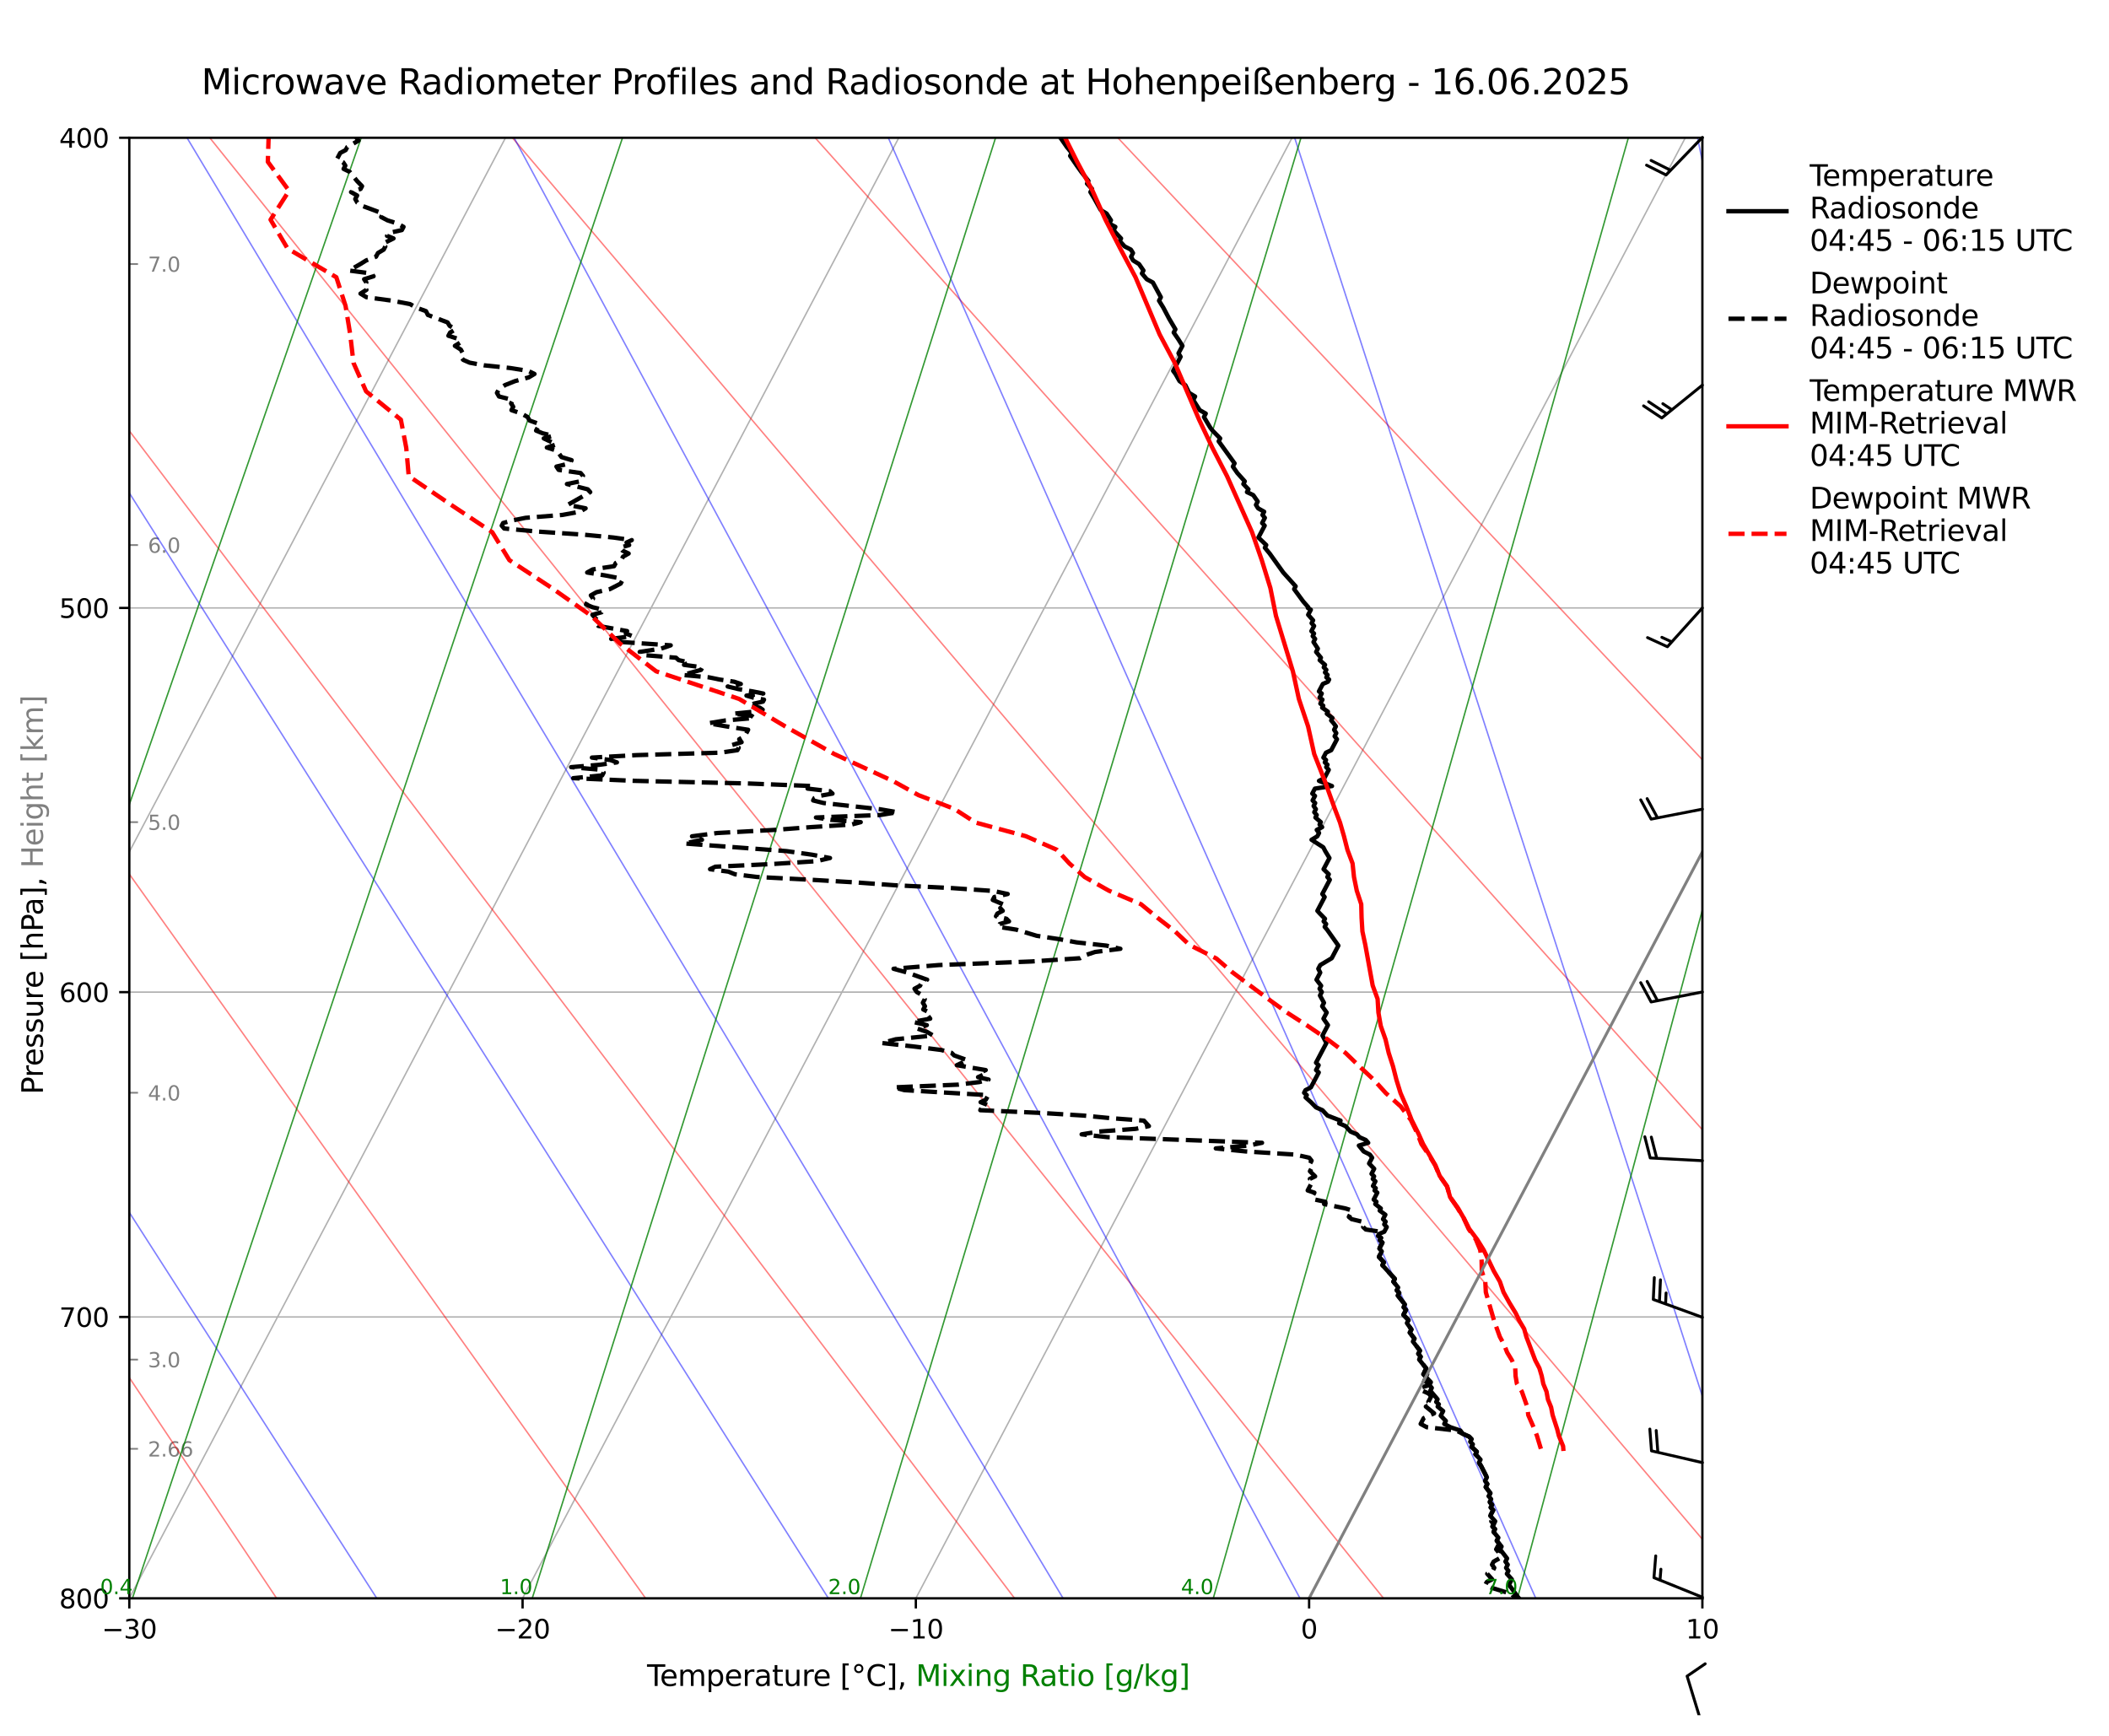 <?xml version="1.0" encoding="utf-8" standalone="no"?>
<!DOCTYPE svg PUBLIC "-//W3C//DTD SVG 1.1//EN"
  "http://www.w3.org/Graphics/SVG/1.1/DTD/svg11.dtd">
<svg xmlns:xlink="http://www.w3.org/1999/xlink" width="727.062pt" height="598.538pt" viewBox="0 0 727.062 598.538" xmlns="http://www.w3.org/2000/svg" version="1.1">
 <defs>
  <style type="text/css">*{stroke-linejoin: round; stroke-linecap: butt}</style>
 </defs>
 <g id="figure_1">
  <g id="patch_1">
   <path d="M 0 598.538 
L 727.062 598.538 
L 727.062 0 
L 0 0 
z
" style="fill: #ffffff"/>
  </g>
  <g id="axes_1">
   <g id="patch_2">
    <path d="M 44.577 551.053 
L 586.881 551.053 
L 586.881 47.485 
L 44.577 47.485 
z
" style="fill: #ffffff"/>
   </g>
   <g id="matplotlib.axis_1">
    <g id="xtick_1">
     <g id="line2d_1">
      <path d="M -1 380.213 
L 174.282 47.485 
" clip-path="url(#p049e38d9f0)" style="fill: none; stroke: #b0b0b0; stroke-width: 0.5; stroke-linecap: square"/>
     </g>
    </g>
    <g id="xtick_2">
     <g id="line2d_2">
      <path d="M 44.577 551.053 
L 309.858 47.485 
" clip-path="url(#p049e38d9f0)" style="fill: none; stroke: #b0b0b0; stroke-width: 0.5; stroke-linecap: square"/>
     </g>
     <g id="line2d_3">
      <defs>
       <path id="m1b3b610582" d="M 0 0 
L 0 3.5 
" style="stroke: #000000; stroke-width: 0.8"/>
      </defs>
      <g>
       <use xlink:href="#m1b3b610582" x="44.577" y="551.053" style="stroke: #000000; stroke-width: 0.8"/>
      </g>
     </g>
     <g id="text_1">
      <!-- −30 -->
      <g transform="translate(35.08 564.891) scale(0.09 -0.09)">
       <defs>
        <path id="DejaVuSans-2212" d="M 678 2272 
L 4684 2272 
L 4684 1741 
L 678 1741 
L 678 2272 
z
" transform="scale(0.016)"/>
        <path id="DejaVuSans-33" d="M 2597 2516 
Q 3050 2419 3304 2112 
Q 3559 1806 3559 1356 
Q 3559 666 3084 287 
Q 2609 -91 1734 -91 
Q 1441 -91 1130 -33 
Q 819 25 488 141 
L 488 750 
Q 750 597 1062 519 
Q 1375 441 1716 441 
Q 2309 441 2620 675 
Q 2931 909 2931 1356 
Q 2931 1769 2642 2001 
Q 2353 2234 1838 2234 
L 1294 2234 
L 1294 2753 
L 1863 2753 
Q 2328 2753 2575 2939 
Q 2822 3125 2822 3475 
Q 2822 3834 2567 4026 
Q 2313 4219 1838 4219 
Q 1578 4219 1281 4162 
Q 984 4106 628 3988 
L 628 4550 
Q 988 4650 1302 4700 
Q 1616 4750 1894 4750 
Q 2613 4750 3031 4423 
Q 3450 4097 3450 3541 
Q 3450 3153 3228 2886 
Q 3006 2619 2597 2516 
z
" transform="scale(0.016)"/>
        <path id="DejaVuSans-30" d="M 2034 4250 
Q 1547 4250 1301 3770 
Q 1056 3291 1056 2328 
Q 1056 1369 1301 889 
Q 1547 409 2034 409 
Q 2525 409 2770 889 
Q 3016 1369 3016 2328 
Q 3016 3291 2770 3770 
Q 2525 4250 2034 4250 
z
M 2034 4750 
Q 2819 4750 3233 4129 
Q 3647 3509 3647 2328 
Q 3647 1150 3233 529 
Q 2819 -91 2034 -91 
Q 1250 -91 836 529 
Q 422 1150 422 2328 
Q 422 3509 836 4129 
Q 1250 4750 2034 4750 
z
" transform="scale(0.016)"/>
       </defs>
       <use xlink:href="#DejaVuSans-2212"/>
       <use xlink:href="#DejaVuSans-33" transform="translate(83.789 0)"/>
       <use xlink:href="#DejaVuSans-30" transform="translate(147.412 0)"/>
      </g>
     </g>
    </g>
    <g id="xtick_3">
     <g id="line2d_4">
      <path d="M 180.153 551.053 
L 445.434 47.485 
" clip-path="url(#p049e38d9f0)" style="fill: none; stroke: #b0b0b0; stroke-width: 0.5; stroke-linecap: square"/>
     </g>
     <g id="line2d_5">
      <g>
       <use xlink:href="#m1b3b610582" x="180.153" y="551.053" style="stroke: #000000; stroke-width: 0.8"/>
      </g>
     </g>
     <g id="text_2">
      <!-- −20 -->
      <g transform="translate(170.656 564.891) scale(0.09 -0.09)">
       <defs>
        <path id="DejaVuSans-32" d="M 1228 531 
L 3431 531 
L 3431 0 
L 469 0 
L 469 531 
Q 828 903 1448 1529 
Q 2069 2156 2228 2338 
Q 2531 2678 2651 2914 
Q 2772 3150 2772 3378 
Q 2772 3750 2511 3984 
Q 2250 4219 1831 4219 
Q 1534 4219 1204 4116 
Q 875 4013 500 3803 
L 500 4441 
Q 881 4594 1212 4672 
Q 1544 4750 1819 4750 
Q 2544 4750 2975 4387 
Q 3406 4025 3406 3419 
Q 3406 3131 3298 2873 
Q 3191 2616 2906 2266 
Q 2828 2175 2409 1742 
Q 1991 1309 1228 531 
z
" transform="scale(0.016)"/>
       </defs>
       <use xlink:href="#DejaVuSans-2212"/>
       <use xlink:href="#DejaVuSans-32" transform="translate(83.789 0)"/>
       <use xlink:href="#DejaVuSans-30" transform="translate(147.412 0)"/>
      </g>
     </g>
    </g>
    <g id="xtick_4">
     <g id="line2d_6">
      <path d="M 315.729 551.053 
L 581.01 47.485 
" clip-path="url(#p049e38d9f0)" style="fill: none; stroke: #b0b0b0; stroke-width: 0.5; stroke-linecap: square"/>
     </g>
     <g id="line2d_7">
      <g>
       <use xlink:href="#m1b3b610582" x="315.729" y="551.053" style="stroke: #000000; stroke-width: 0.8"/>
      </g>
     </g>
     <g id="text_3">
      <!-- −10 -->
      <g transform="translate(306.232 564.891) scale(0.09 -0.09)">
       <defs>
        <path id="DejaVuSans-31" d="M 794 531 
L 1825 531 
L 1825 4091 
L 703 3866 
L 703 4441 
L 1819 4666 
L 2450 4666 
L 2450 531 
L 3481 531 
L 3481 0 
L 794 0 
L 794 531 
z
" transform="scale(0.016)"/>
       </defs>
       <use xlink:href="#DejaVuSans-2212"/>
       <use xlink:href="#DejaVuSans-31" transform="translate(83.789 0)"/>
       <use xlink:href="#DejaVuSans-30" transform="translate(147.412 0)"/>
      </g>
     </g>
    </g>
    <g id="xtick_5">
     <g id="line2d_8">
      <path d="M 451.305 551.053 
L 716.585 47.485 
" clip-path="url(#p049e38d9f0)" style="fill: none; stroke: #b0b0b0; stroke-width: 0.5; stroke-linecap: square"/>
     </g>
     <g id="line2d_9">
      <g>
       <use xlink:href="#m1b3b610582" x="451.305" y="551.053" style="stroke: #000000; stroke-width: 0.8"/>
      </g>
     </g>
     <g id="text_4">
      <!-- 0 -->
      <g transform="translate(448.442 564.891) scale(0.09 -0.09)">
       <use xlink:href="#DejaVuSans-30"/>
      </g>
     </g>
    </g>
    <g id="xtick_6">
     <g id="line2d_10">
      <path d="M 586.881 551.053 
L 728.062 283.056 
" clip-path="url(#p049e38d9f0)" style="fill: none; stroke: #b0b0b0; stroke-width: 0.5; stroke-linecap: square"/>
     </g>
     <g id="line2d_11">
      <g>
       <use xlink:href="#m1b3b610582" x="586.881" y="551.053" style="stroke: #000000; stroke-width: 0.8"/>
      </g>
     </g>
     <g id="text_5">
      <!-- 10 -->
      <g transform="translate(581.154 564.891) scale(0.09 -0.09)">
       <use xlink:href="#DejaVuSans-31"/>
       <use xlink:href="#DejaVuSans-30" transform="translate(63.623 0)"/>
      </g>
     </g>
    </g>
   </g>
   <g id="matplotlib.axis_2">
    <g id="ytick_1">
     <g id="line2d_12">
      <path d="M 44.577 47.485 
L 586.881 47.485 
" clip-path="url(#p049e38d9f0)" style="fill: none; stroke: #b0b0b0; stroke-width: 0.5; stroke-linecap: square"/>
     </g>
     <g id="line2d_13">
      <defs>
       <path id="m7c7eae5a7b" d="M 0 0 
L -3.5 0 
" style="stroke: #000000; stroke-width: 0.8"/>
      </defs>
      <g>
       <use xlink:href="#m7c7eae5a7b" x="44.577" y="47.485" style="stroke: #000000; stroke-width: 0.8"/>
      </g>
     </g>
     <g id="text_6">
      <!-- 400 -->
      <g transform="translate(20.399 50.905) scale(0.09 -0.09)">
       <defs>
        <path id="DejaVuSans-34" d="M 2419 4116 
L 825 1625 
L 2419 1625 
L 2419 4116 
z
M 2253 4666 
L 3047 4666 
L 3047 1625 
L 3713 1625 
L 3713 1100 
L 3047 1100 
L 3047 0 
L 2419 0 
L 2419 1100 
L 313 1100 
L 313 1709 
L 2253 4666 
z
" transform="scale(0.016)"/>
       </defs>
       <use xlink:href="#DejaVuSans-34"/>
       <use xlink:href="#DejaVuSans-30" transform="translate(63.623 0)"/>
       <use xlink:href="#DejaVuSans-30" transform="translate(127.246 0)"/>
      </g>
     </g>
    </g>
    <g id="ytick_2">
     <g id="line2d_14">
      <path d="M 44.577 209.598 
L 586.881 209.598 
" clip-path="url(#p049e38d9f0)" style="fill: none; stroke: #b0b0b0; stroke-width: 0.5; stroke-linecap: square"/>
     </g>
     <g id="line2d_15">
      <g>
       <use xlink:href="#m7c7eae5a7b" x="44.577" y="209.598" style="stroke: #000000; stroke-width: 0.8"/>
      </g>
     </g>
     <g id="text_7">
      <!-- 500 -->
      <g transform="translate(20.399 213.017) scale(0.09 -0.09)">
       <defs>
        <path id="DejaVuSans-35" d="M 691 4666 
L 3169 4666 
L 3169 4134 
L 1269 4134 
L 1269 2991 
Q 1406 3038 1543 3061 
Q 1681 3084 1819 3084 
Q 2600 3084 3056 2656 
Q 3513 2228 3513 1497 
Q 3513 744 3044 326 
Q 2575 -91 1722 -91 
Q 1428 -91 1123 -41 
Q 819 9 494 109 
L 494 744 
Q 775 591 1075 516 
Q 1375 441 1709 441 
Q 2250 441 2565 725 
Q 2881 1009 2881 1497 
Q 2881 1984 2565 2268 
Q 2250 2553 1709 2553 
Q 1456 2553 1204 2497 
Q 953 2441 691 2322 
L 691 4666 
z
" transform="scale(0.016)"/>
       </defs>
       <use xlink:href="#DejaVuSans-35"/>
       <use xlink:href="#DejaVuSans-30" transform="translate(63.623 0)"/>
       <use xlink:href="#DejaVuSans-30" transform="translate(127.246 0)"/>
      </g>
     </g>
    </g>
    <g id="ytick_3">
     <g id="line2d_16">
      <path d="M 44.577 342.053 
L 586.881 342.053 
" clip-path="url(#p049e38d9f0)" style="fill: none; stroke: #b0b0b0; stroke-width: 0.5; stroke-linecap: square"/>
     </g>
     <g id="line2d_17">
      <g>
       <use xlink:href="#m7c7eae5a7b" x="44.577" y="342.053" style="stroke: #000000; stroke-width: 0.8"/>
      </g>
     </g>
     <g id="text_8">
      <!-- 600 -->
      <g transform="translate(20.399 345.473) scale(0.09 -0.09)">
       <defs>
        <path id="DejaVuSans-36" d="M 2113 2584 
Q 1688 2584 1439 2293 
Q 1191 2003 1191 1497 
Q 1191 994 1439 701 
Q 1688 409 2113 409 
Q 2538 409 2786 701 
Q 3034 994 3034 1497 
Q 3034 2003 2786 2293 
Q 2538 2584 2113 2584 
z
M 3366 4563 
L 3366 3988 
Q 3128 4100 2886 4159 
Q 2644 4219 2406 4219 
Q 1781 4219 1451 3797 
Q 1122 3375 1075 2522 
Q 1259 2794 1537 2939 
Q 1816 3084 2150 3084 
Q 2853 3084 3261 2657 
Q 3669 2231 3669 1497 
Q 3669 778 3244 343 
Q 2819 -91 2113 -91 
Q 1303 -91 875 529 
Q 447 1150 447 2328 
Q 447 3434 972 4092 
Q 1497 4750 2381 4750 
Q 2619 4750 2861 4703 
Q 3103 4656 3366 4563 
z
" transform="scale(0.016)"/>
       </defs>
       <use xlink:href="#DejaVuSans-36"/>
       <use xlink:href="#DejaVuSans-30" transform="translate(63.623 0)"/>
       <use xlink:href="#DejaVuSans-30" transform="translate(127.246 0)"/>
      </g>
     </g>
    </g>
    <g id="ytick_4">
     <g id="line2d_18">
      <path d="M 44.577 454.043 
L 586.881 454.043 
" clip-path="url(#p049e38d9f0)" style="fill: none; stroke: #b0b0b0; stroke-width: 0.5; stroke-linecap: square"/>
     </g>
     <g id="line2d_19">
      <g>
       <use xlink:href="#m7c7eae5a7b" x="44.577" y="454.043" style="stroke: #000000; stroke-width: 0.8"/>
      </g>
     </g>
     <g id="text_9">
      <!-- 700 -->
      <g transform="translate(20.399 457.462) scale(0.09 -0.09)">
       <defs>
        <path id="DejaVuSans-37" d="M 525 4666 
L 3525 4666 
L 3525 4397 
L 1831 0 
L 1172 0 
L 2766 4134 
L 525 4134 
L 525 4666 
z
" transform="scale(0.016)"/>
       </defs>
       <use xlink:href="#DejaVuSans-37"/>
       <use xlink:href="#DejaVuSans-30" transform="translate(63.623 0)"/>
       <use xlink:href="#DejaVuSans-30" transform="translate(127.246 0)"/>
      </g>
     </g>
    </g>
    <g id="ytick_5">
     <g id="line2d_20">
      <path d="M 44.577 551.053 
L 586.881 551.053 
" clip-path="url(#p049e38d9f0)" style="fill: none; stroke: #b0b0b0; stroke-width: 0.5; stroke-linecap: square"/>
     </g>
     <g id="line2d_21">
      <g>
       <use xlink:href="#m7c7eae5a7b" x="44.577" y="551.053" style="stroke: #000000; stroke-width: 0.8"/>
      </g>
     </g>
     <g id="text_10">
      <!-- 800 -->
      <g transform="translate(20.399 554.472) scale(0.09 -0.09)">
       <defs>
        <path id="DejaVuSans-38" d="M 2034 2216 
Q 1584 2216 1326 1975 
Q 1069 1734 1069 1313 
Q 1069 891 1326 650 
Q 1584 409 2034 409 
Q 2484 409 2743 651 
Q 3003 894 3003 1313 
Q 3003 1734 2745 1975 
Q 2488 2216 2034 2216 
z
M 1403 2484 
Q 997 2584 770 2862 
Q 544 3141 544 3541 
Q 544 4100 942 4425 
Q 1341 4750 2034 4750 
Q 2731 4750 3128 4425 
Q 3525 4100 3525 3541 
Q 3525 3141 3298 2862 
Q 3072 2584 2669 2484 
Q 3125 2378 3379 2068 
Q 3634 1759 3634 1313 
Q 3634 634 3220 271 
Q 2806 -91 2034 -91 
Q 1263 -91 848 271 
Q 434 634 434 1313 
Q 434 1759 690 2068 
Q 947 2378 1403 2484 
z
M 1172 3481 
Q 1172 3119 1398 2916 
Q 1625 2713 2034 2713 
Q 2441 2713 2670 2916 
Q 2900 3119 2900 3481 
Q 2900 3844 2670 4047 
Q 2441 4250 2034 4250 
Q 1625 4250 1398 4047 
Q 1172 3844 1172 3481 
z
" transform="scale(0.016)"/>
       </defs>
       <use xlink:href="#DejaVuSans-38"/>
       <use xlink:href="#DejaVuSans-30" transform="translate(63.623 0)"/>
       <use xlink:href="#DejaVuSans-30" transform="translate(127.246 0)"/>
      </g>
     </g>
    </g>
    <g id="ytick_6">
     <g id="line2d_22">
      <defs>
       <path id="m5be569a073" d="M 0 0 
L 3 0 
" style="stroke: #808080; stroke-width: 0.6"/>
      </defs>
      <g>
       <use xlink:href="#m5be569a073" x="44.577" y="499.502" style="fill: #808080; stroke: #808080; stroke-width: 0.6"/>
      </g>
     </g>
     <g id="text_11">
      <!--  2.66 -->
      <g style="fill: #808080" transform="translate(48.767 502.162) scale(0.07 -0.07)">
       <defs>
        <path id="DejaVuSans-20" transform="scale(0.016)"/>
        <path id="DejaVuSans-2e" d="M 684 794 
L 1344 794 
L 1344 0 
L 684 0 
L 684 794 
z
" transform="scale(0.016)"/>
       </defs>
       <use xlink:href="#DejaVuSans-20"/>
       <use xlink:href="#DejaVuSans-32" transform="translate(31.787 0)"/>
       <use xlink:href="#DejaVuSans-2e" transform="translate(95.41 0)"/>
       <use xlink:href="#DejaVuSans-36" transform="translate(127.197 0)"/>
       <use xlink:href="#DejaVuSans-36" transform="translate(190.82 0)"/>
      </g>
     </g>
    </g>
    <g id="ytick_7">
     <g id="line2d_23">
      <g>
       <use xlink:href="#m5be569a073" x="44.577" y="468.735" style="fill: #808080; stroke: #808080; stroke-width: 0.6"/>
      </g>
     </g>
     <g id="text_12">
      <!-- 3.0   -->
      <g style="fill: #808080" transform="translate(50.996 471.394) scale(0.07 -0.07)">
       <use xlink:href="#DejaVuSans-33"/>
       <use xlink:href="#DejaVuSans-2e" transform="translate(63.623 0)"/>
       <use xlink:href="#DejaVuSans-30" transform="translate(95.41 0)"/>
       <use xlink:href="#DejaVuSans-20" transform="translate(159.033 0)"/>
       <use xlink:href="#DejaVuSans-20" transform="translate(190.82 0)"/>
      </g>
     </g>
    </g>
    <g id="ytick_8">
     <g id="line2d_24">
      <g>
       <use xlink:href="#m5be569a073" x="44.577" y="376.749" style="fill: #808080; stroke: #808080; stroke-width: 0.6"/>
      </g>
     </g>
     <g id="text_13">
      <!-- 4.0   -->
      <g style="fill: #808080" transform="translate(50.996 379.409) scale(0.07 -0.07)">
       <use xlink:href="#DejaVuSans-34"/>
       <use xlink:href="#DejaVuSans-2e" transform="translate(63.623 0)"/>
       <use xlink:href="#DejaVuSans-30" transform="translate(95.41 0)"/>
       <use xlink:href="#DejaVuSans-20" transform="translate(159.033 0)"/>
       <use xlink:href="#DejaVuSans-20" transform="translate(190.82 0)"/>
      </g>
     </g>
    </g>
    <g id="ytick_9">
     <g id="line2d_25">
      <g>
       <use xlink:href="#m5be569a073" x="44.577" y="283.449" style="fill: #808080; stroke: #808080; stroke-width: 0.6"/>
      </g>
     </g>
     <g id="text_14">
      <!-- 5.0   -->
      <g style="fill: #808080" transform="translate(50.996 286.108) scale(0.07 -0.07)">
       <use xlink:href="#DejaVuSans-35"/>
       <use xlink:href="#DejaVuSans-2e" transform="translate(63.623 0)"/>
       <use xlink:href="#DejaVuSans-30" transform="translate(95.41 0)"/>
       <use xlink:href="#DejaVuSans-20" transform="translate(159.033 0)"/>
       <use xlink:href="#DejaVuSans-20" transform="translate(190.82 0)"/>
      </g>
     </g>
    </g>
    <g id="ytick_10">
     <g id="line2d_26">
      <g>
       <use xlink:href="#m5be569a073" x="44.577" y="187.919" style="fill: #808080; stroke: #808080; stroke-width: 0.6"/>
      </g>
     </g>
     <g id="text_15">
      <!-- 6.0   -->
      <g style="fill: #808080" transform="translate(50.996 190.578) scale(0.07 -0.07)">
       <use xlink:href="#DejaVuSans-36"/>
       <use xlink:href="#DejaVuSans-2e" transform="translate(63.623 0)"/>
       <use xlink:href="#DejaVuSans-30" transform="translate(95.41 0)"/>
       <use xlink:href="#DejaVuSans-20" transform="translate(159.033 0)"/>
       <use xlink:href="#DejaVuSans-20" transform="translate(190.82 0)"/>
      </g>
     </g>
    </g>
    <g id="ytick_11">
     <g id="line2d_27">
      <g>
       <use xlink:href="#m5be569a073" x="44.577" y="91.033" style="fill: #808080; stroke: #808080; stroke-width: 0.6"/>
      </g>
     </g>
     <g id="text_16">
      <!-- 7.0   -->
      <g style="fill: #808080" transform="translate(50.996 93.692) scale(0.07 -0.07)">
       <use xlink:href="#DejaVuSans-37"/>
       <use xlink:href="#DejaVuSans-2e" transform="translate(63.623 0)"/>
       <use xlink:href="#DejaVuSans-30" transform="translate(95.41 0)"/>
       <use xlink:href="#DejaVuSans-20" transform="translate(159.033 0)"/>
       <use xlink:href="#DejaVuSans-20" transform="translate(190.82 0)"/>
      </g>
     </g>
    </g>
   </g>
   <g id="LineCollection_1">
    <path clip-path="url(#p049e38d9f0)" style="fill: none; stroke: #ff0000; stroke-opacity: 0.5; stroke-width: 0.5"/>
    <path clip-path="url(#p049e38d9f0)" style="fill: none; stroke: #ff0000; stroke-opacity: 0.5; stroke-width: 0.5"/>
    <path clip-path="url(#p049e38d9f0)" style="fill: none; stroke: #ff0000; stroke-opacity: 0.5; stroke-width: 0.5"/>
    <path d="M 95.37 551.053 
L -1 406.671 
" clip-path="url(#p049e38d9f0)" style="fill: none; stroke: #ff0000; stroke-opacity: 0.5; stroke-width: 0.5"/>
    <path d="M 222.572 551.053 
L -1 237.422 
" clip-path="url(#p049e38d9f0)" style="fill: none; stroke: #ff0000; stroke-opacity: 0.5; stroke-width: 0.5"/>
    <path d="M 349.774 551.053 
L -1 88.433 
" clip-path="url(#p049e38d9f0)" style="fill: none; stroke: #ff0000; stroke-opacity: 0.5; stroke-width: 0.5"/>
    <path d="M 476.976 551.053 
L 72.3 47.485 
" clip-path="url(#p049e38d9f0)" style="fill: none; stroke: #ff0000; stroke-opacity: 0.5; stroke-width: 0.5"/>
    <path d="M 604.177 551.053 
L 176.648 47.485 
" clip-path="url(#p049e38d9f0)" style="fill: none; stroke: #ff0000; stroke-opacity: 0.5; stroke-width: 0.5"/>
    <path d="M 728.062 547.344 
L 280.997 47.485 
" clip-path="url(#p049e38d9f0)" style="fill: none; stroke: #ff0000; stroke-opacity: 0.5; stroke-width: 0.5"/>
    <path d="M 728.062 412.168 
L 385.345 47.485 
" clip-path="url(#p049e38d9f0)" style="fill: none; stroke: #ff0000; stroke-opacity: 0.5; stroke-width: 0.5"/>
   </g>
   <g id="LineCollection_2">
    <path clip-path="url(#p049e38d9f0)" style="fill: none; stroke: #0000ff; stroke-opacity: 0.5; stroke-width: 0.5"/>
    <path clip-path="url(#p049e38d9f0)" style="fill: none; stroke: #0000ff; stroke-opacity: 0.5; stroke-width: 0.5"/>
    <path clip-path="url(#p049e38d9f0)" style="fill: none; stroke: #0000ff; stroke-opacity: 0.5; stroke-width: 0.5"/>
    <path d="M 129.898 551.053 
L -1 346.914 
" clip-path="url(#p049e38d9f0)" style="fill: none; stroke: #0000ff; stroke-opacity: 0.5; stroke-width: 0.5"/>
    <path d="M 285.585 551.053 
L -1 97.88 
" clip-path="url(#p049e38d9f0)" style="fill: none; stroke: #0000ff; stroke-opacity: 0.5; stroke-width: 0.5"/>
    <path d="M 366.497 551.053 
L 64.459 47.485 
" clip-path="url(#p049e38d9f0)" style="fill: none; stroke: #0000ff; stroke-opacity: 0.5; stroke-width: 0.5"/>
    <path d="M 448.163 551.053 
L 177.21 47.485 
" clip-path="url(#p049e38d9f0)" style="fill: none; stroke: #0000ff; stroke-opacity: 0.5; stroke-width: 0.5"/>
    <path d="M 529.446 551.053 
L 306.223 47.485 
" clip-path="url(#p049e38d9f0)" style="fill: none; stroke: #0000ff; stroke-opacity: 0.5; stroke-width: 0.5"/>
    <path d="M 609.46 551.053 
L 446.317 47.485 
" clip-path="url(#p049e38d9f0)" style="fill: none; stroke: #0000ff; stroke-opacity: 0.5; stroke-width: 0.5"/>
    <path d="M 687.711 551.053 
L 585.22 47.485 
" clip-path="url(#p049e38d9f0)" style="fill: none; stroke: #0000ff; stroke-opacity: 0.5; stroke-width: 0.5"/>
    <path d="M 728.062 203.09 
L 711.96 47.485 
" clip-path="url(#p049e38d9f0)" style="fill: none; stroke: #0000ff; stroke-opacity: 0.5; stroke-width: 0.5"/>
    <path clip-path="url(#p049e38d9f0)" style="fill: none; stroke: #0000ff; stroke-opacity: 0.5; stroke-width: 0.5"/>
    <path clip-path="url(#p049e38d9f0)" style="fill: none; stroke: #0000ff; stroke-opacity: 0.5; stroke-width: 0.5"/>
    <path clip-path="url(#p049e38d9f0)" style="fill: none; stroke: #0000ff; stroke-opacity: 0.5; stroke-width: 0.5"/>
    <path clip-path="url(#p049e38d9f0)" style="fill: none; stroke: #0000ff; stroke-opacity: 0.5; stroke-width: 0.5"/>
   </g>
   <g id="LineCollection_3">
    <path d="M -1 161.862 
L 40.062 47.485 
" clip-path="url(#p049e38d9f0)" style="fill: none; stroke: #008000; stroke-opacity: 0.8; stroke-width: 0.5"/>
    <path d="M -1 408.391 
L 124.539 47.485 
" clip-path="url(#p049e38d9f0)" style="fill: none; stroke: #008000; stroke-opacity: 0.8; stroke-width: 0.5"/>
    <path d="M 45.649 551.053 
L 214.613 47.485 
" clip-path="url(#p049e38d9f0)" style="fill: none; stroke: #008000; stroke-opacity: 0.8; stroke-width: 0.5"/>
    <path d="M 183.476 551.053 
L 343.221 47.485 
" clip-path="url(#p049e38d9f0)" style="fill: none; stroke: #008000; stroke-opacity: 0.8; stroke-width: 0.5"/>
    <path d="M 296.632 551.053 
L 448.504 47.485 
" clip-path="url(#p049e38d9f0)" style="fill: none; stroke: #008000; stroke-opacity: 0.8; stroke-width: 0.5"/>
    <path d="M 418.266 551.053 
L 561.37 47.485 
" clip-path="url(#p049e38d9f0)" style="fill: none; stroke: #008000; stroke-opacity: 0.8; stroke-width: 0.5"/>
    <path d="M 523.12 551.053 
L 658.415 47.485 
" clip-path="url(#p049e38d9f0)" style="fill: none; stroke: #008000; stroke-opacity: 0.8; stroke-width: 0.5"/>
    <path d="M 593.186 551.053 
L 723.133 47.485 
" clip-path="url(#p049e38d9f0)" style="fill: none; stroke: #008000; stroke-opacity: 0.8; stroke-width: 0.5"/>
    <path d="M 689.401 551.053 
L 728.062 392.043 
" clip-path="url(#p049e38d9f0)" style="fill: none; stroke: #008000; stroke-opacity: 0.8; stroke-width: 0.5"/>
    <path clip-path="url(#p049e38d9f0)" style="fill: none; stroke: #008000; stroke-opacity: 0.8; stroke-width: 0.5"/>
    <path clip-path="url(#p049e38d9f0)" style="fill: none; stroke: #008000; stroke-opacity: 0.8; stroke-width: 0.5"/>
   </g>
   <g id="line2d_28">
    <path d="M 535.493 599.538 
L 533.908 597.562 
L 535.554 594.438 
L 534.731 593.428 
L 535.255 592.433 
L 533.616 590.397 
L 534.173 589.338 
L 533.385 588.261 
L 533.977 587.138 
L 533.25 585.945 
L 531.2 584.689 
L 529.747 582.3 
L 530.315 581.221 
L 526.314 575.949 
L 526.864 574.904 
L 524.458 571.751 
L 525.622 569.541 
L 524.859 568.416 
L 525.458 567.28 
L 529.345 565.047 
L 528.558 563.969 
L 529.131 562.88 
L 527.688 560.472 
L 525.695 556.535 
L 524.928 555.417 
L 525.437 554.45 
L 524.544 553.573 
L 525.007 552.695 
L 523.356 550.68 
L 521.001 547.429 
L 520.175 546.425 
L 521.192 544.494 
L 519.486 542.585 
L 520.014 541.583 
L 519.211 540.534 
L 519.78 539.455 
L 518.988 538.384 
L 519.558 537.302 
L 517.147 534.158 
L 517.652 533.2 
L 515.996 531.196 
L 516.547 530.15 
L 514.9 528.128 
L 515.394 527.19 
L 514.514 526.289 
L 515.46 524.492 
L 513.752 522.587 
L 514.779 520.639 
L 513.907 519.72 
L 514.392 518.799 
L 513.536 517.849 
L 514.058 516.86 
L 513.239 515.841 
L 513.792 514.792 
L 512.188 512.688 
L 512.738 511.644 
L 511.959 510.55 
L 512.591 509.349 
L 510.592 505.424 
L 509.848 504.263 
L 510.394 503.226 
L 508.655 501.381 
L 509.111 500.515 
L 507.298 498.809 
L 507.751 497.95 
L 506.853 497.08 
L 507.317 496.199 
L 506.442 495.287 
L 504.247 494.306 
L 503.466 493.215 
L 500.01 492.054 
L 497.896 490.921 
L 498.442 489.884 
L 496.679 488.084 
L 497.52 486.488 
L 495.619 484.948 
L 496.034 484.161 
L 495.119 483.325 
L 495.592 482.427 
L 493.084 479.467 
L 493.596 478.494 
L 492.759 477.51 
L 493.273 476.534 
L 491.527 474.701 
L 492.006 473.792 
L 491.156 472.832 
L 491.7 471.8 
L 489.247 468.735 
L 489.767 467.747 
L 488.948 466.728 
L 489.513 465.657 
L 487.096 462.524 
L 487.626 461.518 
L 486.009 459.441 
L 486.579 458.358 
L 485.027 456.157 
L 485.573 455.122 
L 483.818 453.306 
L 484.716 451.6 
L 483.838 450.693 
L 484.344 449.734 
L 481.891 446.668 
L 482.372 445.755 
L 481.498 444.842 
L 482.002 443.884 
L 480.351 441.871 
L 480.857 440.91 
L 476.569 436.182 
L 477.085 435.203 
L 475.368 433.315 
L 476.348 431.454 
L 475.517 430.458 
L 476.586 428.429 
L 475.695 427.547 
L 476.098 426.782 
L 475.112 426.081 
L 475.475 425.391 
L 477.212 424.667 
L 478.073 423.033 
L 477.203 422.112 
L 477.688 421.19 
L 476.791 420.321 
L 477.593 418.797 
L 475.634 417.368 
L 476.026 416.626 
L 474.109 415.116 
L 474.519 414.338 
L 473.573 413.56 
L 474.818 411.197 
L 473.869 410.426 
L 474.275 409.654 
L 473.327 408.881 
L 474.165 407.289 
L 473.253 406.447 
L 473.714 405.571 
L 472.821 404.694 
L 473.741 402.948 
L 471.986 401.131 
L 473.034 399.141 
L 472.245 398.066 
L 470.107 396.978 
L 468.461 394.954 
L 471.677 393.997 
L 470.833 393.027 
L 468.633 392.055 
L 467.79 391.083 
L 465.579 390.131 
L 463.866 388.236 
L 461.658 387.281 
L 462.143 386.359 
L 457.64 384.614 
L 455.904 382.762 
L 453.699 381.799 
L 451.937 379.997 
L 450.092 378.352 
L 450.505 377.568 
L 449.581 376.749 
L 450.056 375.848 
L 451.917 374.888 
L 454.628 369.743 
L 453.702 368.927 
L 454.588 367.245 
L 453.688 366.379 
L 457.258 359.603 
L 455.906 357.021 
L 457.798 353.43 
L 456.256 351.21 
L 457.367 349.102 
L 455.807 346.917 
L 456.434 345.725 
L 455.045 343.215 
L 455.683 342.005 
L 454.914 340.89 
L 455.458 339.859 
L 453.848 337.767 
L 455.14 335.314 
L 454.474 334.005 
L 455.151 332.719 
L 459.106 330.36 
L 461.394 326.016 
L 457.509 320.524 
L 456.672 319.538 
L 457.179 318.576 
L 456.311 317.65 
L 456.78 316.76 
L 455.014 314.965 
L 454.155 314.022 
L 456.663 309.262 
L 455.854 308.222 
L 458.443 303.309 
L 457.592 302.351 
L 458.084 301.417 
L 456.291 299.673 
L 458.318 295.825 
L 456.866 293.434 
L 456.2 292.125 
L 452.146 289.527 
L 454.133 288.328 
L 454.731 287.193 
L 453.933 286.134 
L 455.799 285.166 
L 454.912 284.275 
L 455.348 283.449 
L 453.481 281.846 
L 453.931 280.99 
L 453.082 280.028 
L 453.639 278.972 
L 452.861 277.875 
L 453.398 276.856 
L 452.51 275.968 
L 453.335 274.402 
L 452.399 273.604 
L 453.305 271.885 
L 459.192 271.005 
L 454.712 269.213 
L 456.555 268.289 
L 458.076 265.402 
L 457.203 264.486 
L 457.643 263.651 
L 456.714 262.841 
L 457.141 262.03 
L 456.227 261.192 
L 457.119 259.498 
L 458.925 258.643 
L 460.912 254.871 
L 460.103 253.833 
L 460.673 252.752 
L 459.923 251.601 
L 460.538 250.434 
L 459.754 249.348 
L 458.906 248.385 
L 459.349 247.544 
L 457.416 246.067 
L 457.787 245.362 
L 455.805 243.977 
L 456.17 243.284 
L 455.187 242.576 
L 455.905 241.214 
L 454.916 240.518 
L 455.657 239.111 
L 454.691 238.371 
L 456.04 235.811 
L 457.809 235.025 
L 458.201 234.281 
L 457.245 233.523 
L 457.675 232.707 
L 456.779 231.834 
L 457.247 230.945 
L 456.353 230.07 
L 456.799 229.222 
L 454.946 227.594 
L 455.386 226.757 
L 453.73 224.753 
L 454.323 223.628 
L 452.815 221.344 
L 453.38 220.271 
L 452.538 219.297 
L 452.999 218.422 
L 452.089 217.574 
L 453.022 215.805 
L 452.167 214.853 
L 452.684 213.872 
L 450.978 211.962 
L 451.895 210.222 
L 450.868 209.598 
L 451.006 209.336 
L 449.307 207.415 
L 446.147 203.118 
L 446.665 202.135 
L 442.392 197.378 
L 440.049 194.105 
L 437.706 190.832 
L 436.049 188.831 
L 436.529 187.919 
L 433.829 185.324 
L 435.988 181.226 
L 435.11 180.319 
L 436.051 178.532 
L 435.223 177.53 
L 435.808 176.421 
L 433.714 175.249 
L 432.984 174.06 
L 433.588 172.915 
L 432.045 170.695 
L 429.883 169.652 
L 430.385 168.7 
L 428.638 166.868 
L 429.126 165.943 
L 426.565 163.083 
L 425.022 160.864 
L 425.612 159.745 
L 420.127 152.142 
L 420.649 151.151 
L 418.003 148.453 
L 417.206 147.393 
L 415.764 144.983 
L 415.053 143.759 
L 415.673 142.581 
L 413.584 141.401 
L 411.362 137.897 
L 411.996 136.694 
L 409.937 135.456 
L 408.635 132.78 
L 406.647 131.405 
L 405.242 128.926 
L 404.443 127.869 
L 407.004 123.008 
L 406.287 121.795 
L 407.637 119.233 
L 406.167 116.876 
L 404.631 114.644 
L 405.216 113.534 
L 403.067 109.893 
L 401.033 106.033 
L 399.568 103.666 
L 400.198 102.472 
L 397.445 97.402 
L 395.333 96.265 
L 393.669 94.276 
L 394.199 93.27 
L 392.666 91.033 
L 390.613 89.783 
L 389.935 88.497 
L 390.595 87.243 
L 389.865 86.055 
L 387.726 84.969 
L 386.006 83.087 
L 386.471 82.204 
L 384.737 80.349 
L 383.921 79.324 
L 384.507 78.211 
L 382.392 77.078 
L 382.99 75.944 
L 381.495 73.635 
L 379.439 72.39 
L 377.356 68.625 
L 375.91 66.221 
L 376.479 65.141 
L 374.74 63.295 
L 375.227 62.37 
L 372.785 59.285 
L 371.224 57.102 
L 368.926 53.743 
L 369.458 52.733 
L 367.812 50.711 
L 365.501 47.376 
L 363.093 44.227 
L 361.007 43.04 
L 357.311 37.187 
L 355.679 35.14 
L 354.849 34.141 
L 354.078 33.031 
L 353.367 31.807 
L 351.331 30.525 
L 349.944 28.011 
L 349.168 26.909 
L 347.432 25.057 
L 346.541 24.176 
L 347.045 23.219 
L 346.224 22.204 
L 344.087 21.113 
L 344.663 20.02 
L 342.279 16.825 
L 342.848 15.744 
L 340.747 14.586 
L 340.042 13.35 
L 338.023 12.035 
L 337.372 10.699 
L 335.345 9.399 
L 335.991 8.173 
L 334.453 5.945 
L 332.888 3.769 
L 332.132 2.63 
L 332.733 1.489 
L 331.959 0.385 
L 332.689 -1 
L 332.689 -1 
" clip-path="url(#p049e38d9f0)" style="fill: none; stroke: #000000; stroke-width: 1.5; stroke-linecap: square"/>
   </g>
   <g id="line2d_29">
    <path d="M 488.214 599.538 
L 489.991 598.575 
L 490.524 597.562 
L 486.202 595.472 
L 487.756 595.096 
L 488.103 594.438 
L 489.991 593.428 
L 493.226 592.433 
L 494.856 589.338 
L 494.068 588.261 
L 496.016 587.138 
L 496.644 585.945 
L 495.95 584.689 
L 499.92 582.3 
L 503.2 581.221 
L 507.823 580.166 
L 511.648 578.052 
L 512.202 577.001 
L 517.925 573.857 
L 519.035 571.751 
L 522.319 570.664 
L 523.503 568.416 
L 529.345 565.047 
L 528.558 563.969 
L 529.131 562.88 
L 527.028 561.726 
L 525.681 559.135 
L 524.339 556.535 
L 525.437 554.45 
L 522.801 551.734 
L 521.224 549.58 
L 514.223 547.429 
L 512.04 546.425 
L 512.556 545.446 
L 514.413 544.494 
L 512.707 542.585 
L 514.591 541.583 
L 515.144 540.534 
L 514.356 539.455 
L 514.921 538.384 
L 516.847 537.302 
L 516.062 536.218 
L 516.619 535.161 
L 515.791 534.158 
L 516.811 532.222 
L 515.996 531.196 
L 516.547 530.15 
L 514.9 528.128 
L 515.394 527.19 
L 514.514 526.289 
L 514.979 525.405 
L 514.104 524.492 
L 514.596 523.559 
L 513.752 522.587 
L 514.779 520.639 
L 513.907 519.72 
L 514.392 518.799 
L 513.536 517.849 
L 514.058 516.86 
L 513.239 515.841 
L 513.792 514.792 
L 512.188 512.688 
L 512.738 511.644 
L 511.959 510.55 
L 512.591 509.349 
L 510.592 505.424 
L 509.848 504.263 
L 509.038 503.226 
L 509.534 502.284 
L 508.655 501.381 
L 509.111 500.515 
L 507.298 498.809 
L 507.751 497.95 
L 506.853 497.08 
L 507.317 496.199 
L 506.442 495.287 
L 504.247 494.306 
L 502.11 493.215 
L 491.876 492.054 
L 489.761 490.921 
L 490.807 488.935 
L 494.395 487.271 
L 491.552 484.948 
L 493.322 484.161 
L 492.407 483.325 
L 493.385 481.468 
L 492.556 480.468 
L 490.372 479.467 
L 489.529 478.494 
L 492.759 477.51 
L 491.917 476.534 
L 489.699 475.598 
L 491.527 474.701 
L 490.65 473.792 
L 491.7 471.8 
L 489.247 468.735 
L 489.767 467.747 
L 488.948 466.728 
L 489.513 465.657 
L 487.096 462.524 
L 487.626 461.518 
L 486.009 459.441 
L 486.579 458.358 
L 485.027 456.157 
L 485.573 455.122 
L 483.818 453.306 
L 484.716 451.6 
L 483.838 450.693 
L 484.344 449.734 
L 481.891 446.668 
L 482.372 445.755 
L 481.498 444.842 
L 482.002 443.884 
L 480.351 441.871 
L 480.857 440.91 
L 476.569 436.182 
L 477.085 435.203 
L 475.368 433.315 
L 476.348 431.454 
L 475.517 430.458 
L 476.586 428.429 
L 475.695 427.547 
L 476.098 426.782 
L 475.112 426.081 
L 475.857 424.667 
L 470.844 423.889 
L 469.938 423.033 
L 470.424 422.112 
L 469.554 421.19 
L 465.944 420.321 
L 465.001 419.537 
L 466.144 417.368 
L 463.824 416.626 
L 456.484 415.116 
L 456.894 414.338 
L 453.237 413.56 
L 452.292 412.78 
L 453.126 411.197 
L 450.821 410.426 
L 452.473 407.289 
L 451.561 406.447 
L 453.378 405.571 
L 451.591 403.816 
L 452.518 402.057 
L 451.65 401.131 
L 452.156 400.17 
L 451.342 399.141 
L 446.486 398.066 
L 429.434 396.978 
L 419.139 395.933 
L 430.5 394.954 
L 435.072 393.997 
L 381.864 392.055 
L 372.887 391.083 
L 378.811 390.131 
L 391.508 389.19 
L 396.078 388.236 
L 394.356 386.359 
L 382.616 385.481 
L 373.583 384.614 
L 359.145 383.711 
L 337.953 382.762 
L 338.46 381.799 
L 340.299 380.882 
L 338.054 379.997 
L 339.851 379.158 
L 340.689 377.568 
L 311.768 375.848 
L 308.207 374.888 
L 330.393 373.95 
L 337.642 373.058 
L 340.806 372.198 
L 337.18 371.362 
L 338.965 370.547 
L 338.032 369.743 
L 339.818 368.927 
L 329.858 367.245 
L 333.477 365.523 
L 328.925 363.869 
L 328.034 362.987 
L 324.488 361.998 
L 315.594 360.866 
L 304.057 359.603 
L 308.81 358.301 
L 321.686 357.021 
L 319.625 355.787 
L 316.184 354.598 
L 319.511 353.43 
L 314.679 352.309 
L 320.681 351.21 
L 319.88 350.157 
L 320.435 349.102 
L 318.286 348.034 
L 318.875 346.917 
L 318.147 345.725 
L 318.808 344.471 
L 318.114 343.215 
L 316.039 342.005 
L 315.271 340.89 
L 317.17 339.859 
L 317.702 338.85 
L 319.628 337.767 
L 312.785 335.314 
L 308.052 334.005 
L 323.643 332.719 
L 355.472 331.491 
L 372.337 330.36 
L 374.264 329.277 
L 377.54 328.204 
L 386.247 327.117 
L 381.404 326.016 
L 371.146 324.901 
L 364.968 323.76 
L 357.423 322.641 
L 350.404 320.524 
L 344.144 319.538 
L 344.651 318.576 
L 347.851 317.65 
L 346.963 316.76 
L 343.359 315.882 
L 343.842 314.965 
L 345.694 314.022 
L 344.836 313.077 
L 346.684 312.144 
L 342.245 310.274 
L 342.779 309.262 
L 347.394 308.222 
L 342.519 307.181 
L 328.135 306.177 
L 308.315 305.197 
L 295.261 304.241 
L 279.483 303.309 
L 261.007 302.351 
L 253.365 301.417 
L 251.125 300.52 
L 244.793 299.673 
L 246.602 298.812 
L 266.063 297.9 
L 281.499 296.908 
L 286.137 295.825 
L 279.964 294.676 
L 271.127 293.434 
L 235.909 290.801 
L 242.003 289.527 
L 238.567 288.328 
L 247.3 287.193 
L 266.838 286.134 
L 279.55 285.166 
L 293.577 284.275 
L 296.724 283.449 
L 286.3 282.648 
L 281.299 281.846 
L 303.442 280.99 
L 309.372 280.028 
L 303.149 278.972 
L 283.928 276.856 
L 280.328 275.968 
L 280.748 275.172 
L 282.509 274.402 
L 286.997 273.604 
L 286.076 272.778 
L 278.412 271.885 
L 280.232 271.005 
L 257.655 270.11 
L 218.81 269.213 
L 197.605 268.289 
L 207.604 267.324 
L 208.113 266.357 
L 207.261 265.402 
L 196.897 264.486 
L 206.827 263.651 
L 212.677 262.841 
L 210.393 262.03 
L 204.056 261.192 
L 219.418 260.339 
L 248.332 259.498 
L 254.206 258.643 
L 254.664 257.773 
L 252.44 256.848 
L 255.661 255.881 
L 254.837 254.871 
L 256.74 253.833 
L 257.915 251.601 
L 250.395 250.434 
L 244.189 249.348 
L 250.119 248.385 
L 260.053 247.544 
L 259.097 246.785 
L 252.696 246.067 
L 259.846 245.362 
L 262.922 244.67 
L 261.931 243.977 
L 258.229 243.284 
L 259.958 242.576 
L 263.028 241.896 
L 263.387 241.214 
L 259.686 240.518 
L 257.342 239.822 
L 263.139 239.111 
L 259.462 238.371 
L 254.466 237.56 
L 250.863 236.679 
L 255.388 235.811 
L 253.09 235.025 
L 248.059 234.281 
L 244.391 233.523 
L 235.331 232.707 
L 241.682 230.945 
L 242.143 230.07 
L 235.811 229.222 
L 237.599 228.401 
L 233.957 227.594 
L 233.042 226.757 
L 221.341 225.805 
L 220.54 224.753 
L 227.911 223.628 
L 231.224 222.487 
L 214.201 221.344 
L 210.699 220.271 
L 217.991 219.297 
L 215.741 218.422 
L 216.187 217.574 
L 206.274 215.805 
L 205.419 214.853 
L 205.936 213.872 
L 204.23 211.962 
L 207.408 211.078 
L 207.858 210.222 
L 204.258 209.336 
L 202.037 208.405 
L 202.559 207.415 
L 204.467 206.365 
L 203.689 205.27 
L 205.623 204.173 
L 210.245 203.118 
L 213.97 201.195 
L 214.458 200.268 
L 213.583 199.355 
L 208.665 198.397 
L 202.423 197.378 
L 204.34 196.313 
L 211.704 195.202 
L 212.282 194.105 
L 214.225 192.991 
L 214.797 191.905 
L 216.718 190.832 
L 214.548 189.802 
L 213.704 188.831 
L 216.897 187.919 
L 215.999 187.05 
L 217.797 186.21 
L 211.485 185.324 
L 201.161 184.332 
L 185.447 183.278 
L 173.809 182.208 
L 172.971 181.226 
L 173.448 180.319 
L 176.622 179.441 
L 181.169 178.532 
L 193.898 177.53 
L 199.906 176.421 
L 201.879 175.249 
L 195.727 174.06 
L 203.472 169.652 
L 202.618 168.7 
L 195.448 166.868 
L 200.003 165.943 
L 200.987 164.074 
L 200.153 163.083 
L 192.591 161.998 
L 191.832 160.864 
L 196.489 159.745 
L 197.063 158.655 
L 193.563 157.578 
L 192.004 155.39 
L 188.515 154.293 
L 191.797 153.211 
L 187.459 151.151 
L 190.643 150.252 
L 187.042 149.369 
L 184.813 148.453 
L 185.989 146.221 
L 182.573 144.983 
L 181.862 143.759 
L 179.771 142.581 
L 176.326 141.401 
L 176.932 140.251 
L 176.191 139.083 
L 176.816 137.897 
L 172.027 136.694 
L 171.323 135.456 
L 172.011 134.151 
L 174.089 132.78 
L 177.524 131.405 
L 182.274 130.11 
L 184.254 128.926 
L 182.099 127.869 
L 175.843 126.877 
L 166.842 125.948 
L 161.9 125.035 
L 159.696 124.071 
L 158.9 123.008 
L 159.539 121.795 
L 158.858 120.515 
L 156.822 119.233 
L 158.819 118.014 
L 158.063 116.876 
L 154.588 115.753 
L 155.172 114.644 
L 157.112 113.534 
L 155.022 112.356 
L 154.296 111.159 
L 147.514 108.592 
L 146.854 107.272 
L 143.439 106.033 
L 141.355 104.842 
L 135.196 103.666 
L 126.334 102.472 
L 124.28 101.225 
L 126.321 99.925 
L 125.651 98.622 
L 126.293 97.402 
L 125.537 96.265 
L 128.785 95.246 
L 127.941 94.276 
L 120.336 93.27 
L 124.226 91.033 
L 126.24 89.783 
L 129.629 88.497 
L 130.29 87.243 
L 132.271 86.055 
L 132.843 84.969 
L 131.997 84.003 
L 135.656 82.204 
L 133.419 81.303 
L 133.921 80.349 
L 138.529 79.324 
L 139.115 78.211 
L 137 77.078 
L 133.53 75.944 
L 131.408 74.825 
L 132.035 73.635 
L 125.232 71.108 
L 123.179 69.858 
L 122.473 68.625 
L 123.115 67.406 
L 121.028 66.221 
L 124.308 65.141 
L 124.813 64.183 
L 123.056 62.37 
L 120.614 59.285 
L 118.458 58.23 
L 119.053 57.102 
L 118.302 55.954 
L 116.196 54.804 
L 117.287 52.733 
L 119.166 51.741 
L 119.708 50.711 
L 123.603 48.465 
L 122.821 47.376 
L 123.903 45.321 
L 123.124 44.227 
L 124.375 41.851 
L 126.349 40.679 
L 126.967 39.505 
L 125.477 37.187 
L 126.555 35.14 
L 125.726 34.141 
L 124.955 33.031 
L 126.955 31.807 
L 127.631 30.525 
L 131.667 28.011 
L 130.891 26.909 
L 131.393 25.956 
L 133.223 25.057 
L 131.479 23.219 
L 135.3 21.113 
L 135.876 20.02 
L 135.087 18.944 
L 135.645 17.885 
L 133.492 16.825 
L 132.706 15.744 
L 134.672 14.586 
L 138.034 13.35 
L 140.083 12.035 
L 133.337 9.399 
L 129.166 7.021 
L 127.579 4.887 
L 124.101 3.769 
L 117.922 2.63 
L 110.389 1.489 
L 100.124 0.385 
L 85.773 -0.681 
L 83.001 -1 
L 83.001 -1 
" clip-path="url(#p049e38d9f0)" style="fill: none; stroke-dasharray: 5.55,2.4; stroke-dashoffset: 0; stroke: #000000; stroke-width: 1.5"/>
   </g>
   <g id="Barbs_1">
    <path d="M 586.881 -962.422 
L 586.046 -962.29 
L 585.294 -961.906 
L 584.696 -961.309 
L 584.313 -960.556 
L 584.181 -959.722 
L 584.313 -958.888 
L 584.696 -958.135 
L 585.294 -957.538 
L 586.046 -957.154 
L 586.881 -957.022 
L 587.715 -957.154 
L 588.468 -957.538 
L 589.065 -958.135 
L 589.448 -958.888 
L 589.581 -959.722 
L 589.448 -960.556 
L 589.065 -961.309 
L 588.468 -961.906 
L 587.715 -962.29 
L 586.881 -962.422 
L 586.881 -962.422 
L 587.715 -962.29 
L 588.468 -961.906 
L 589.065 -961.309 
L 589.448 -960.556 
L 589.581 -959.722 
L 589.448 -958.888 
L 589.065 -958.135 
L 588.468 -957.538 
L 587.715 -957.154 
L 586.881 -957.022 
L 586.046 -957.154 
L 585.294 -957.538 
L 584.696 -958.135 
L 584.313 -958.888 
L 584.181 -959.722 
L 584.313 -960.556 
L 584.696 -961.309 
L 585.294 -961.906 
L 586.046 -962.29 
L 586.881 -962.422 
z
" clip-path="url(#p30f7683734)" style="stroke: #000000"/>
    <path d="M 586.881 -665.081 
L 569.102 -667.897 
L 568.006 -675.361 
L 569.102 -667.897 
L 571.325 -667.545 
L 570.777 -671.277 
L 571.325 -667.545 
z
" clip-path="url(#p30f7683734)" style="stroke: #000000"/>
    <path d="M 586.881 -456.082 
L 573.504 -444.038 
L 567.014 -447.883 
L 573.504 -444.038 
L 575.176 -445.543 
L 568.686 -449.388 
L 575.176 -445.543 
L 576.848 -447.049 
L 570.358 -450.894 
L 576.848 -447.049 
L 578.52 -448.554 
L 572.03 -452.399 
L 578.52 -448.554 
z
" clip-path="url(#p30f7683734)" style="stroke: #000000"/>
    <path d="M 586.881 -293.97 
L 582.222 -276.583 
L 574.685 -276.273 
L 582.222 -276.583 
L 582.804 -278.756 
L 575.267 -278.446 
L 582.804 -278.756 
L 583.387 -280.93 
L 575.85 -280.62 
L 583.387 -280.93 
L 583.969 -283.103 
L 576.432 -282.793 
L 583.969 -283.103 
L 584.551 -285.276 
L 580.783 -285.121 
L 584.551 -285.276 
z
" clip-path="url(#p30f7683734)" style="stroke: #000000"/>
    <path d="M 586.881 -161.562 
L 578.709 -145.524 
L 573.315 -150.798 
L 580.752 -149.534 
z
" clip-path="url(#p30f7683734)" style="stroke: #000000"/>
    <path d="M 586.881 -49.607 
L 576.556 -34.863 
L 569.368 -37.149 
L 576.556 -34.863 
L 577.847 -36.706 
L 570.658 -38.992 
L 577.847 -36.706 
L 579.137 -38.549 
L 571.949 -40.836 
L 579.137 -38.549 
L 580.428 -40.392 
L 576.834 -41.535 
L 580.428 -40.392 
z
" clip-path="url(#p30f7683734)" style="stroke: #000000"/>
    <path d="M 586.881 47.376 
L 574.377 60.325 
L 567.635 56.942 
L 574.377 60.325 
L 575.94 58.706 
L 569.198 55.323 
L 575.94 58.706 
z
" clip-path="url(#p30f7683734)" style="stroke: #000000"/>
    <path d="M 586.881 132.78 
L 572.892 144.107 
L 566.612 139.928 
L 572.892 144.107 
L 574.641 142.691 
L 568.361 138.512 
L 574.641 142.691 
L 576.389 141.275 
L 573.249 139.186 
L 576.389 141.275 
z
" clip-path="url(#p30f7683734)" style="stroke: #000000"/>
    <path d="M 586.881 209.598 
L 574.836 222.975 
L 567.98 219.829 
L 574.836 222.975 
L 576.342 221.302 
L 572.914 219.73 
L 576.342 221.302 
z
" clip-path="url(#p30f7683734)" style="stroke: #000000"/>
    <path d="M 586.881 278.972 
L 569.211 282.407 
L 565.629 275.768 
L 569.211 282.407 
L 571.42 281.978 
L 567.838 275.339 
L 571.42 281.978 
z
" clip-path="url(#p30f7683734)" style="stroke: #000000"/>
    <path d="M 586.881 342.005 
L 569.211 345.44 
L 565.629 338.801 
L 569.211 345.44 
L 571.42 345.01 
L 567.838 338.372 
L 571.42 345.01 
z
" clip-path="url(#p30f7683734)" style="stroke: #000000"/>
    <path d="M 586.881 400.17 
L 568.905 399.228 
L 567.035 391.921 
L 568.905 399.228 
L 571.152 399.346 
L 569.282 392.038 
L 571.152 399.346 
z
" clip-path="url(#p30f7683734)" style="stroke: #000000"/>
    <path d="M 586.881 454.168 
L 569.966 448.011 
L 570.314 440.476 
L 569.966 448.011 
L 572.08 448.781 
L 572.429 441.245 
L 572.08 448.781 
L 574.195 449.55 
L 574.369 445.783 
L 574.195 449.55 
z
" clip-path="url(#p30f7683734)" style="stroke: #000000"/>
    <path d="M 586.881 504.263 
L 569.342 500.214 
L 568.769 492.692 
L 569.342 500.214 
L 571.534 500.72 
L 570.962 493.198 
L 571.534 500.72 
z
" clip-path="url(#p30f7683734)" style="stroke: #000000"/>
    <path d="M 586.881 550.68 
L 570.191 543.937 
L 570.802 536.419 
L 570.191 543.937 
L 572.277 544.78 
L 572.583 541.021 
L 572.277 544.78 
z
" clip-path="url(#p30f7683734)" style="stroke: #000000"/>
    <path d="M 586.881 595.096 
L 581.618 577.883 
L 587.846 573.626 
L 581.618 577.883 
z
" clip-path="url(#p30f7683734)" style="stroke: #000000"/>
    <path d="M 586.881 636.71 
L 572.696 625.628 
L 575.356 618.569 
L 572.696 625.628 
z
" clip-path="url(#p30f7683734)" style="stroke: #000000"/>
    <path d="M 586.881 648.018 
L 573.092 636.448 
L 575.677 638.618 
L 577.129 635.137 
L 575.677 638.618 
z
" clip-path="url(#p30f7683734)" style="stroke: #000000"/>
   </g>
   <g id="line2d_30">
    <path d="M 538.935 499.502 
L 538.868 498.608 
L 537.411 495.028 
L 536.848 492.79 
L 535.249 487.861 
L 534.732 485.17 
L 533.639 482.478 
L 533.149 479.784 
L 532.034 477.089 
L 531.496 474.391 
L 530.69 471.693 
L 529.269 468.992 
L 526.199 460.88 
L 525.447 458.173 
L 523.84 455.463 
L 522.541 452.752 
L 520.344 449.133 
L 518.329 445.51 
L 517.083 441.884 
L 514.997 438.255 
L 511.505 430.984 
L 509.254 427.344 
L 506.514 423.699 
L 504.672 420.049 
L 502.548 416.396 
L 499.913 412.739 
L 498.882 409.077 
L 496.333 405.413 
L 494.818 401.744 
L 490.586 394.395 
L 488.946 390.714 
L 486.638 386.108 
L 484.835 381.497 
L 482.829 376.88 
L 481.401 372.258 
L 480.225 367.631 
L 478.738 362.999 
L 477.649 358.362 
L 476.007 353.721 
L 475.194 349.075 
L 474.919 344.425 
L 473.221 339.77 
L 470.68 325.78 
L 469.682 321.108 
L 469.396 316.432 
L 469.277 311.752 
L 467.735 307.068 
L 466.782 302.38 
L 466.285 297.687 
L 464.522 292.989 
L 463.318 288.286 
L 461.96 283.578 
L 460.167 278.865 
L 456.782 269.422 
L 453.063 259.957 
L 450.96 250.47 
L 447.777 240.963 
L 445.707 231.435 
L 439.872 212.317 
L 437.954 202.727 
L 434.985 193.116 
L 431.629 183.483 
L 423.006 164.141 
L 417.986 154.43 
L 413.379 144.691 
L 405.003 125.132 
L 399.78 115.311 
L 391.462 95.585 
L 386.196 85.68 
L 381.099 75.745 
L 376.644 65.78 
L 371.336 55.785 
L 366.329 45.759 
L 356.568 25.614 
L 351.927 15.496 
L 343.644 -1 
L 343.644 -1 
" clip-path="url(#p049e38d9f0)" style="fill: none; stroke: #ff0000; stroke-width: 1.5; stroke-linecap: square"/>
   </g>
   <g id="line2d_31">
    <path d="M 531.208 499.502 
L 529.856 495.028 
L 529.015 492.79 
L 526.854 487.861 
L 526.558 485.17 
L 524.651 479.784 
L 522.937 477.089 
L 522.476 474.391 
L 522.364 471.693 
L 521.231 468.992 
L 519.592 466.29 
L 518.516 463.586 
L 517.058 460.88 
L 515.111 455.463 
L 512.227 445.51 
L 512.04 441.884 
L 510.84 438.255 
L 510.773 434.621 
L 510.301 430.984 
L 508.804 427.344 
L 506.293 423.699 
L 504.628 420.049 
L 502.423 416.396 
L 499.912 412.739 
L 498.882 409.077 
L 496.308 405.413 
L 494.769 401.744 
L 492.508 398.071 
L 490.014 394.395 
L 488.602 390.714 
L 486.361 386.108 
L 482.917 381.497 
L 477.768 376.88 
L 473.585 372.258 
L 468.625 367.631 
L 463.847 362.999 
L 457.692 358.362 
L 450.848 353.721 
L 443.635 349.075 
L 437.2 344.425 
L 424.721 335.111 
L 419.317 330.448 
L 410.041 325.78 
L 405.08 321.108 
L 399.049 316.432 
L 393.363 311.752 
L 382.257 307.068 
L 373.954 302.38 
L 368.659 297.687 
L 364.356 292.989 
L 353.645 288.286 
L 336.258 283.578 
L 328.972 278.865 
L 316.667 274.147 
L 308.126 269.422 
L 287.596 259.957 
L 270.751 250.47 
L 254.798 240.963 
L 226.194 231.435 
L 213.755 221.887 
L 203.848 212.317 
L 190.246 202.727 
L 175.599 193.116 
L 169.699 183.483 
L 155.166 173.825 
L 140.909 164.141 
L 140.056 154.43 
L 138.198 144.691 
L 126.205 134.925 
L 121.871 125.132 
L 120.735 115.311 
L 119.128 105.462 
L 115.946 95.585 
L 99.133 85.68 
L 93.271 75.745 
L 99.643 65.78 
L 92.334 55.785 
L 92.655 45.759 
L 86.475 35.702 
L 100.126 25.614 
L 76.875 15.496 
L 65.092 5.347 
L 58.537 -1 
L 58.537 -1 
" clip-path="url(#p049e38d9f0)" style="fill: none; stroke-dasharray: 5.55,2.4; stroke-dashoffset: 0; stroke: #ff0000; stroke-width: 1.5"/>
   </g>
   <g id="line2d_32">
    <path d="M 451.305 551.053 
L 716.585 47.485 
" clip-path="url(#p049e38d9f0)" style="fill: none; stroke: #808080; stroke-linecap: square"/>
   </g>
   <g id="patch_3">
    <path d="M 44.577 47.485 
L 586.881 47.485 
" style="fill: none; stroke: #000000; stroke-width: 0.8; stroke-linejoin: miter; stroke-linecap: square"/>
   </g>
   <g id="patch_4">
    <path d="M 44.577 551.053 
L 586.881 551.053 
" style="fill: none; stroke: #000000; stroke-width: 0.8; stroke-linejoin: miter; stroke-linecap: square"/>
   </g>
   <g id="patch_5">
    <path d="M 44.577 551.053 
L 44.577 47.485 
" style="fill: none; stroke: #000000; stroke-width: 0.8; stroke-linejoin: miter; stroke-linecap: square"/>
   </g>
   <g id="patch_6">
    <path d="M 586.881 551.053 
L 586.881 47.485 
" style="fill: none; stroke: #000000; stroke-width: 0.8; stroke-linejoin: miter; stroke-linecap: square"/>
   </g>
   <g id="text_17">
    <!-- 0.4 -->
    <g style="fill: #008000" transform="translate(34.517 549.597) scale(0.07 -0.07)">
     <use xlink:href="#DejaVuSans-30"/>
     <use xlink:href="#DejaVuSans-2e" transform="translate(63.623 0)"/>
     <use xlink:href="#DejaVuSans-34" transform="translate(95.41 0)"/>
    </g>
   </g>
   <g id="text_18">
    <!-- 1.0 -->
    <g style="fill: #008000" transform="translate(172.344 549.597) scale(0.07 -0.07)">
     <use xlink:href="#DejaVuSans-31"/>
     <use xlink:href="#DejaVuSans-2e" transform="translate(63.623 0)"/>
     <use xlink:href="#DejaVuSans-30" transform="translate(95.41 0)"/>
    </g>
   </g>
   <g id="text_19">
    <!-- 2.0 -->
    <g style="fill: #008000" transform="translate(285.5 549.597) scale(0.07 -0.07)">
     <use xlink:href="#DejaVuSans-32"/>
     <use xlink:href="#DejaVuSans-2e" transform="translate(63.623 0)"/>
     <use xlink:href="#DejaVuSans-30" transform="translate(95.41 0)"/>
    </g>
   </g>
   <g id="text_20">
    <!-- 4.0 -->
    <g style="fill: #008000" transform="translate(407.133 549.597) scale(0.07 -0.07)">
     <use xlink:href="#DejaVuSans-34"/>
     <use xlink:href="#DejaVuSans-2e" transform="translate(63.623 0)"/>
     <use xlink:href="#DejaVuSans-30" transform="translate(95.41 0)"/>
    </g>
   </g>
   <g id="text_21">
    <!-- 7.0 -->
    <g style="fill: #008000" transform="translate(511.988 549.597) scale(0.07 -0.07)">
     <use xlink:href="#DejaVuSans-37"/>
     <use xlink:href="#DejaVuSans-2e" transform="translate(63.623 0)"/>
     <use xlink:href="#DejaVuSans-30" transform="translate(95.41 0)"/>
    </g>
   </g>
   <g id="text_22">
    <!-- Temperature [°C],  -->
    <g transform="translate(223.07 581.267) scale(0.1 -0.1)">
     <defs>
      <path id="DejaVuSans-54" d="M -19 4666 
L 3928 4666 
L 3928 4134 
L 2272 4134 
L 2272 0 
L 1638 0 
L 1638 4134 
L -19 4134 
L -19 4666 
z
" transform="scale(0.016)"/>
      <path id="DejaVuSans-65" d="M 3597 1894 
L 3597 1613 
L 953 1613 
Q 991 1019 1311 708 
Q 1631 397 2203 397 
Q 2534 397 2845 478 
Q 3156 559 3463 722 
L 3463 178 
Q 3153 47 2828 -22 
Q 2503 -91 2169 -91 
Q 1331 -91 842 396 
Q 353 884 353 1716 
Q 353 2575 817 3079 
Q 1281 3584 2069 3584 
Q 2775 3584 3186 3129 
Q 3597 2675 3597 1894 
z
M 3022 2063 
Q 3016 2534 2758 2815 
Q 2500 3097 2075 3097 
Q 1594 3097 1305 2825 
Q 1016 2553 972 2059 
L 3022 2063 
z
" transform="scale(0.016)"/>
      <path id="DejaVuSans-6d" d="M 3328 2828 
Q 3544 3216 3844 3400 
Q 4144 3584 4550 3584 
Q 5097 3584 5394 3201 
Q 5691 2819 5691 2113 
L 5691 0 
L 5113 0 
L 5113 2094 
Q 5113 2597 4934 2840 
Q 4756 3084 4391 3084 
Q 3944 3084 3684 2787 
Q 3425 2491 3425 1978 
L 3425 0 
L 2847 0 
L 2847 2094 
Q 2847 2600 2669 2842 
Q 2491 3084 2119 3084 
Q 1678 3084 1418 2786 
Q 1159 2488 1159 1978 
L 1159 0 
L 581 0 
L 581 3500 
L 1159 3500 
L 1159 2956 
Q 1356 3278 1631 3431 
Q 1906 3584 2284 3584 
Q 2666 3584 2933 3390 
Q 3200 3197 3328 2828 
z
" transform="scale(0.016)"/>
      <path id="DejaVuSans-70" d="M 1159 525 
L 1159 -1331 
L 581 -1331 
L 581 3500 
L 1159 3500 
L 1159 2969 
Q 1341 3281 1617 3432 
Q 1894 3584 2278 3584 
Q 2916 3584 3314 3078 
Q 3713 2572 3713 1747 
Q 3713 922 3314 415 
Q 2916 -91 2278 -91 
Q 1894 -91 1617 61 
Q 1341 213 1159 525 
z
M 3116 1747 
Q 3116 2381 2855 2742 
Q 2594 3103 2138 3103 
Q 1681 3103 1420 2742 
Q 1159 2381 1159 1747 
Q 1159 1113 1420 752 
Q 1681 391 2138 391 
Q 2594 391 2855 752 
Q 3116 1113 3116 1747 
z
" transform="scale(0.016)"/>
      <path id="DejaVuSans-72" d="M 2631 2963 
Q 2534 3019 2420 3045 
Q 2306 3072 2169 3072 
Q 1681 3072 1420 2755 
Q 1159 2438 1159 1844 
L 1159 0 
L 581 0 
L 581 3500 
L 1159 3500 
L 1159 2956 
Q 1341 3275 1631 3429 
Q 1922 3584 2338 3584 
Q 2397 3584 2469 3576 
Q 2541 3569 2628 3553 
L 2631 2963 
z
" transform="scale(0.016)"/>
      <path id="DejaVuSans-61" d="M 2194 1759 
Q 1497 1759 1228 1600 
Q 959 1441 959 1056 
Q 959 750 1161 570 
Q 1363 391 1709 391 
Q 2188 391 2477 730 
Q 2766 1069 2766 1631 
L 2766 1759 
L 2194 1759 
z
M 3341 1997 
L 3341 0 
L 2766 0 
L 2766 531 
Q 2569 213 2275 61 
Q 1981 -91 1556 -91 
Q 1019 -91 701 211 
Q 384 513 384 1019 
Q 384 1609 779 1909 
Q 1175 2209 1959 2209 
L 2766 2209 
L 2766 2266 
Q 2766 2663 2505 2880 
Q 2244 3097 1772 3097 
Q 1472 3097 1187 3025 
Q 903 2953 641 2809 
L 641 3341 
Q 956 3463 1253 3523 
Q 1550 3584 1831 3584 
Q 2591 3584 2966 3190 
Q 3341 2797 3341 1997 
z
" transform="scale(0.016)"/>
      <path id="DejaVuSans-74" d="M 1172 4494 
L 1172 3500 
L 2356 3500 
L 2356 3053 
L 1172 3053 
L 1172 1153 
Q 1172 725 1289 603 
Q 1406 481 1766 481 
L 2356 481 
L 2356 0 
L 1766 0 
Q 1100 0 847 248 
Q 594 497 594 1153 
L 594 3053 
L 172 3053 
L 172 3500 
L 594 3500 
L 594 4494 
L 1172 4494 
z
" transform="scale(0.016)"/>
      <path id="DejaVuSans-75" d="M 544 1381 
L 544 3500 
L 1119 3500 
L 1119 1403 
Q 1119 906 1312 657 
Q 1506 409 1894 409 
Q 2359 409 2629 706 
Q 2900 1003 2900 1516 
L 2900 3500 
L 3475 3500 
L 3475 0 
L 2900 0 
L 2900 538 
Q 2691 219 2414 64 
Q 2138 -91 1772 -91 
Q 1169 -91 856 284 
Q 544 659 544 1381 
z
M 1991 3584 
L 1991 3584 
z
" transform="scale(0.016)"/>
      <path id="DejaVuSans-5b" d="M 550 4863 
L 1875 4863 
L 1875 4416 
L 1125 4416 
L 1125 -397 
L 1875 -397 
L 1875 -844 
L 550 -844 
L 550 4863 
z
" transform="scale(0.016)"/>
      <path id="DejaVuSans-b0" d="M 1600 4347 
Q 1350 4347 1178 4173 
Q 1006 4000 1006 3750 
Q 1006 3503 1178 3333 
Q 1350 3163 1600 3163 
Q 1850 3163 2022 3333 
Q 2194 3503 2194 3750 
Q 2194 3997 2020 4172 
Q 1847 4347 1600 4347 
z
M 1600 4750 
Q 1800 4750 1984 4673 
Q 2169 4597 2303 4453 
Q 2447 4313 2519 4134 
Q 2591 3956 2591 3750 
Q 2591 3338 2302 3052 
Q 2013 2766 1594 2766 
Q 1172 2766 890 3047 
Q 609 3328 609 3750 
Q 609 4169 896 4459 
Q 1184 4750 1600 4750 
z
" transform="scale(0.016)"/>
      <path id="DejaVuSans-43" d="M 4122 4306 
L 4122 3641 
Q 3803 3938 3442 4084 
Q 3081 4231 2675 4231 
Q 1875 4231 1450 3742 
Q 1025 3253 1025 2328 
Q 1025 1406 1450 917 
Q 1875 428 2675 428 
Q 3081 428 3442 575 
Q 3803 722 4122 1019 
L 4122 359 
Q 3791 134 3420 21 
Q 3050 -91 2638 -91 
Q 1578 -91 968 557 
Q 359 1206 359 2328 
Q 359 3453 968 4101 
Q 1578 4750 2638 4750 
Q 3056 4750 3426 4639 
Q 3797 4528 4122 4306 
z
" transform="scale(0.016)"/>
      <path id="DejaVuSans-5d" d="M 1947 4863 
L 1947 -844 
L 622 -844 
L 622 -397 
L 1369 -397 
L 1369 4416 
L 622 4416 
L 622 4863 
L 1947 4863 
z
" transform="scale(0.016)"/>
      <path id="DejaVuSans-2c" d="M 750 794 
L 1409 794 
L 1409 256 
L 897 -744 
L 494 -744 
L 750 256 
L 750 794 
z
" transform="scale(0.016)"/>
     </defs>
     <use xlink:href="#DejaVuSans-54"/>
     <use xlink:href="#DejaVuSans-65" transform="translate(44.084 0)"/>
     <use xlink:href="#DejaVuSans-6d" transform="translate(105.607 0)"/>
     <use xlink:href="#DejaVuSans-70" transform="translate(203.02 0)"/>
     <use xlink:href="#DejaVuSans-65" transform="translate(266.496 0)"/>
     <use xlink:href="#DejaVuSans-72" transform="translate(328.02 0)"/>
     <use xlink:href="#DejaVuSans-61" transform="translate(369.133 0)"/>
     <use xlink:href="#DejaVuSans-74" transform="translate(430.412 0)"/>
     <use xlink:href="#DejaVuSans-75" transform="translate(469.621 0)"/>
     <use xlink:href="#DejaVuSans-72" transform="translate(533 0)"/>
     <use xlink:href="#DejaVuSans-65" transform="translate(571.863 0)"/>
     <use xlink:href="#DejaVuSans-20" transform="translate(633.387 0)"/>
     <use xlink:href="#DejaVuSans-5b" transform="translate(665.174 0)"/>
     <use xlink:href="#DejaVuSans-b0" transform="translate(704.188 0)"/>
     <use xlink:href="#DejaVuSans-43" transform="translate(754.188 0)"/>
     <use xlink:href="#DejaVuSans-5d" transform="translate(824.012 0)"/>
     <use xlink:href="#DejaVuSans-2c" transform="translate(863.025 0)"/>
     <use xlink:href="#DejaVuSans-20" transform="translate(894.812 0)"/>
    </g>
   </g>
   <g id="text_23">
    <!-- Mixing Ratio [g/kg] -->
    <g style="fill: #008000" transform="translate(315.729 581.267) scale(0.1 -0.1)">
     <defs>
      <path id="DejaVuSans-4d" d="M 628 4666 
L 1569 4666 
L 2759 1491 
L 3956 4666 
L 4897 4666 
L 4897 0 
L 4281 0 
L 4281 4097 
L 3078 897 
L 2444 897 
L 1241 4097 
L 1241 0 
L 628 0 
L 628 4666 
z
" transform="scale(0.016)"/>
      <path id="DejaVuSans-69" d="M 603 3500 
L 1178 3500 
L 1178 0 
L 603 0 
L 603 3500 
z
M 603 4863 
L 1178 4863 
L 1178 4134 
L 603 4134 
L 603 4863 
z
" transform="scale(0.016)"/>
      <path id="DejaVuSans-78" d="M 3513 3500 
L 2247 1797 
L 3578 0 
L 2900 0 
L 1881 1375 
L 863 0 
L 184 0 
L 1544 1831 
L 300 3500 
L 978 3500 
L 1906 2253 
L 2834 3500 
L 3513 3500 
z
" transform="scale(0.016)"/>
      <path id="DejaVuSans-6e" d="M 3513 2113 
L 3513 0 
L 2938 0 
L 2938 2094 
Q 2938 2591 2744 2837 
Q 2550 3084 2163 3084 
Q 1697 3084 1428 2787 
Q 1159 2491 1159 1978 
L 1159 0 
L 581 0 
L 581 3500 
L 1159 3500 
L 1159 2956 
Q 1366 3272 1645 3428 
Q 1925 3584 2291 3584 
Q 2894 3584 3203 3211 
Q 3513 2838 3513 2113 
z
" transform="scale(0.016)"/>
      <path id="DejaVuSans-67" d="M 2906 1791 
Q 2906 2416 2648 2759 
Q 2391 3103 1925 3103 
Q 1463 3103 1205 2759 
Q 947 2416 947 1791 
Q 947 1169 1205 825 
Q 1463 481 1925 481 
Q 2391 481 2648 825 
Q 2906 1169 2906 1791 
z
M 3481 434 
Q 3481 -459 3084 -895 
Q 2688 -1331 1869 -1331 
Q 1566 -1331 1297 -1286 
Q 1028 -1241 775 -1147 
L 775 -588 
Q 1028 -725 1275 -790 
Q 1522 -856 1778 -856 
Q 2344 -856 2625 -561 
Q 2906 -266 2906 331 
L 2906 616 
Q 2728 306 2450 153 
Q 2172 0 1784 0 
Q 1141 0 747 490 
Q 353 981 353 1791 
Q 353 2603 747 3093 
Q 1141 3584 1784 3584 
Q 2172 3584 2450 3431 
Q 2728 3278 2906 2969 
L 2906 3500 
L 3481 3500 
L 3481 434 
z
" transform="scale(0.016)"/>
      <path id="DejaVuSans-52" d="M 2841 2188 
Q 3044 2119 3236 1894 
Q 3428 1669 3622 1275 
L 4263 0 
L 3584 0 
L 2988 1197 
Q 2756 1666 2539 1819 
Q 2322 1972 1947 1972 
L 1259 1972 
L 1259 0 
L 628 0 
L 628 4666 
L 2053 4666 
Q 2853 4666 3247 4331 
Q 3641 3997 3641 3322 
Q 3641 2881 3436 2590 
Q 3231 2300 2841 2188 
z
M 1259 4147 
L 1259 2491 
L 2053 2491 
Q 2509 2491 2742 2702 
Q 2975 2913 2975 3322 
Q 2975 3731 2742 3939 
Q 2509 4147 2053 4147 
L 1259 4147 
z
" transform="scale(0.016)"/>
      <path id="DejaVuSans-6f" d="M 1959 3097 
Q 1497 3097 1228 2736 
Q 959 2375 959 1747 
Q 959 1119 1226 758 
Q 1494 397 1959 397 
Q 2419 397 2687 759 
Q 2956 1122 2956 1747 
Q 2956 2369 2687 2733 
Q 2419 3097 1959 3097 
z
M 1959 3584 
Q 2709 3584 3137 3096 
Q 3566 2609 3566 1747 
Q 3566 888 3137 398 
Q 2709 -91 1959 -91 
Q 1206 -91 779 398 
Q 353 888 353 1747 
Q 353 2609 779 3096 
Q 1206 3584 1959 3584 
z
" transform="scale(0.016)"/>
      <path id="DejaVuSans-2f" d="M 1625 4666 
L 2156 4666 
L 531 -594 
L 0 -594 
L 1625 4666 
z
" transform="scale(0.016)"/>
      <path id="DejaVuSans-6b" d="M 581 4863 
L 1159 4863 
L 1159 1991 
L 2875 3500 
L 3609 3500 
L 1753 1863 
L 3688 0 
L 2938 0 
L 1159 1709 
L 1159 0 
L 581 0 
L 581 4863 
z
" transform="scale(0.016)"/>
     </defs>
     <use xlink:href="#DejaVuSans-4d"/>
     <use xlink:href="#DejaVuSans-69" transform="translate(86.279 0)"/>
     <use xlink:href="#DejaVuSans-78" transform="translate(114.062 0)"/>
     <use xlink:href="#DejaVuSans-69" transform="translate(173.242 0)"/>
     <use xlink:href="#DejaVuSans-6e" transform="translate(201.025 0)"/>
     <use xlink:href="#DejaVuSans-67" transform="translate(264.404 0)"/>
     <use xlink:href="#DejaVuSans-20" transform="translate(327.881 0)"/>
     <use xlink:href="#DejaVuSans-52" transform="translate(359.668 0)"/>
     <use xlink:href="#DejaVuSans-61" transform="translate(426.9 0)"/>
     <use xlink:href="#DejaVuSans-74" transform="translate(488.18 0)"/>
     <use xlink:href="#DejaVuSans-69" transform="translate(527.389 0)"/>
     <use xlink:href="#DejaVuSans-6f" transform="translate(555.172 0)"/>
     <use xlink:href="#DejaVuSans-20" transform="translate(616.354 0)"/>
     <use xlink:href="#DejaVuSans-5b" transform="translate(648.141 0)"/>
     <use xlink:href="#DejaVuSans-67" transform="translate(687.154 0)"/>
     <use xlink:href="#DejaVuSans-2f" transform="translate(750.631 0)"/>
     <use xlink:href="#DejaVuSans-6b" transform="translate(784.322 0)"/>
     <use xlink:href="#DejaVuSans-67" transform="translate(842.232 0)"/>
     <use xlink:href="#DejaVuSans-5d" transform="translate(905.709 0)"/>
    </g>
   </g>
   <g id="text_24">
    <!-- Pressure [hPa],  -->
    <g transform="translate(14.798 377.341) rotate(-90) scale(0.1 -0.1)">
     <defs>
      <path id="DejaVuSans-50" d="M 1259 4147 
L 1259 2394 
L 2053 2394 
Q 2494 2394 2734 2622 
Q 2975 2850 2975 3272 
Q 2975 3691 2734 3919 
Q 2494 4147 2053 4147 
L 1259 4147 
z
M 628 4666 
L 2053 4666 
Q 2838 4666 3239 4311 
Q 3641 3956 3641 3272 
Q 3641 2581 3239 2228 
Q 2838 1875 2053 1875 
L 1259 1875 
L 1259 0 
L 628 0 
L 628 4666 
z
" transform="scale(0.016)"/>
      <path id="DejaVuSans-73" d="M 2834 3397 
L 2834 2853 
Q 2591 2978 2328 3040 
Q 2066 3103 1784 3103 
Q 1356 3103 1142 2972 
Q 928 2841 928 2578 
Q 928 2378 1081 2264 
Q 1234 2150 1697 2047 
L 1894 2003 
Q 2506 1872 2764 1633 
Q 3022 1394 3022 966 
Q 3022 478 2636 193 
Q 2250 -91 1575 -91 
Q 1294 -91 989 -36 
Q 684 19 347 128 
L 347 722 
Q 666 556 975 473 
Q 1284 391 1588 391 
Q 1994 391 2212 530 
Q 2431 669 2431 922 
Q 2431 1156 2273 1281 
Q 2116 1406 1581 1522 
L 1381 1569 
Q 847 1681 609 1914 
Q 372 2147 372 2553 
Q 372 3047 722 3315 
Q 1072 3584 1716 3584 
Q 2034 3584 2315 3537 
Q 2597 3491 2834 3397 
z
" transform="scale(0.016)"/>
      <path id="DejaVuSans-68" d="M 3513 2113 
L 3513 0 
L 2938 0 
L 2938 2094 
Q 2938 2591 2744 2837 
Q 2550 3084 2163 3084 
Q 1697 3084 1428 2787 
Q 1159 2491 1159 1978 
L 1159 0 
L 581 0 
L 581 4863 
L 1159 4863 
L 1159 2956 
Q 1366 3272 1645 3428 
Q 1925 3584 2291 3584 
Q 2894 3584 3203 3211 
Q 3513 2838 3513 2113 
z
" transform="scale(0.016)"/>
     </defs>
     <use xlink:href="#DejaVuSans-50"/>
     <use xlink:href="#DejaVuSans-72" transform="translate(58.553 0)"/>
     <use xlink:href="#DejaVuSans-65" transform="translate(97.416 0)"/>
     <use xlink:href="#DejaVuSans-73" transform="translate(158.939 0)"/>
     <use xlink:href="#DejaVuSans-73" transform="translate(211.039 0)"/>
     <use xlink:href="#DejaVuSans-75" transform="translate(263.139 0)"/>
     <use xlink:href="#DejaVuSans-72" transform="translate(326.518 0)"/>
     <use xlink:href="#DejaVuSans-65" transform="translate(365.381 0)"/>
     <use xlink:href="#DejaVuSans-20" transform="translate(426.904 0)"/>
     <use xlink:href="#DejaVuSans-5b" transform="translate(458.691 0)"/>
     <use xlink:href="#DejaVuSans-68" transform="translate(497.705 0)"/>
     <use xlink:href="#DejaVuSans-50" transform="translate(561.084 0)"/>
     <use xlink:href="#DejaVuSans-61" transform="translate(616.887 0)"/>
     <use xlink:href="#DejaVuSans-5d" transform="translate(678.166 0)"/>
     <use xlink:href="#DejaVuSans-2c" transform="translate(717.18 0)"/>
     <use xlink:href="#DejaVuSans-20" transform="translate(748.967 0)"/>
    </g>
   </g>
   <g id="text_25">
    <!-- Height [km] -->
    <g style="fill: #808080" transform="translate(14.798 299.269) rotate(-90) scale(0.1 -0.1)">
     <defs>
      <path id="DejaVuSans-48" d="M 628 4666 
L 1259 4666 
L 1259 2753 
L 3553 2753 
L 3553 4666 
L 4184 4666 
L 4184 0 
L 3553 0 
L 3553 2222 
L 1259 2222 
L 1259 0 
L 628 0 
L 628 4666 
z
" transform="scale(0.016)"/>
     </defs>
     <use xlink:href="#DejaVuSans-48"/>
     <use xlink:href="#DejaVuSans-65" transform="translate(75.195 0)"/>
     <use xlink:href="#DejaVuSans-69" transform="translate(136.719 0)"/>
     <use xlink:href="#DejaVuSans-67" transform="translate(164.502 0)"/>
     <use xlink:href="#DejaVuSans-68" transform="translate(227.979 0)"/>
     <use xlink:href="#DejaVuSans-74" transform="translate(291.357 0)"/>
     <use xlink:href="#DejaVuSans-20" transform="translate(330.566 0)"/>
     <use xlink:href="#DejaVuSans-5b" transform="translate(362.354 0)"/>
     <use xlink:href="#DejaVuSans-6b" transform="translate(401.367 0)"/>
     <use xlink:href="#DejaVuSans-6d" transform="translate(459.277 0)"/>
     <use xlink:href="#DejaVuSans-5d" transform="translate(556.689 0)"/>
    </g>
   </g>
   <g id="text_26">
    <!-- Microwave Radiometer Profiles and Radiosonde at Hohenpeißenberg - 16.06.2025 -->
    <g transform="translate(69.43 32.485) scale(0.12 -0.12)">
     <defs>
      <path id="DejaVuSans-63" d="M 3122 3366 
L 3122 2828 
Q 2878 2963 2633 3030 
Q 2388 3097 2138 3097 
Q 1578 3097 1268 2742 
Q 959 2388 959 1747 
Q 959 1106 1268 751 
Q 1578 397 2138 397 
Q 2388 397 2633 464 
Q 2878 531 3122 666 
L 3122 134 
Q 2881 22 2623 -34 
Q 2366 -91 2075 -91 
Q 1284 -91 818 406 
Q 353 903 353 1747 
Q 353 2603 823 3093 
Q 1294 3584 2113 3584 
Q 2378 3584 2631 3529 
Q 2884 3475 3122 3366 
z
" transform="scale(0.016)"/>
      <path id="DejaVuSans-77" d="M 269 3500 
L 844 3500 
L 1563 769 
L 2278 3500 
L 2956 3500 
L 3675 769 
L 4391 3500 
L 4966 3500 
L 4050 0 
L 3372 0 
L 2619 2869 
L 1863 0 
L 1184 0 
L 269 3500 
z
" transform="scale(0.016)"/>
      <path id="DejaVuSans-76" d="M 191 3500 
L 800 3500 
L 1894 563 
L 2988 3500 
L 3597 3500 
L 2284 0 
L 1503 0 
L 191 3500 
z
" transform="scale(0.016)"/>
      <path id="DejaVuSans-64" d="M 2906 2969 
L 2906 4863 
L 3481 4863 
L 3481 0 
L 2906 0 
L 2906 525 
Q 2725 213 2448 61 
Q 2172 -91 1784 -91 
Q 1150 -91 751 415 
Q 353 922 353 1747 
Q 353 2572 751 3078 
Q 1150 3584 1784 3584 
Q 2172 3584 2448 3432 
Q 2725 3281 2906 2969 
z
M 947 1747 
Q 947 1113 1208 752 
Q 1469 391 1925 391 
Q 2381 391 2643 752 
Q 2906 1113 2906 1747 
Q 2906 2381 2643 2742 
Q 2381 3103 1925 3103 
Q 1469 3103 1208 2742 
Q 947 2381 947 1747 
z
" transform="scale(0.016)"/>
      <path id="DejaVuSans-66" d="M 2375 4863 
L 2375 4384 
L 1825 4384 
Q 1516 4384 1395 4259 
Q 1275 4134 1275 3809 
L 1275 3500 
L 2222 3500 
L 2222 3053 
L 1275 3053 
L 1275 0 
L 697 0 
L 697 3053 
L 147 3053 
L 147 3500 
L 697 3500 
L 697 3744 
Q 697 4328 969 4595 
Q 1241 4863 1831 4863 
L 2375 4863 
z
" transform="scale(0.016)"/>
      <path id="DejaVuSans-6c" d="M 603 4863 
L 1178 4863 
L 1178 0 
L 603 0 
L 603 4863 
z
" transform="scale(0.016)"/>
      <path id="DejaVuSans-df" d="M 581 3553 
Q 581 4178 954 4520 
Q 1328 4863 2009 4863 
Q 2659 4863 3001 4500 
Q 3344 4138 3353 3438 
Q 2881 3413 2618 3233 
Q 2356 3053 2356 2753 
Q 2356 2606 2447 2479 
Q 2538 2353 2741 2222 
L 2919 2106 
Q 3438 1775 3588 1553 
Q 3738 1331 3738 1019 
Q 3738 481 3386 195 
Q 3034 -91 2375 -91 
Q 2175 -91 1962 -52 
Q 1750 -13 1522 63 
L 1522 575 
Q 1772 481 1990 436 
Q 2209 391 2413 391 
Q 2775 391 2962 539 
Q 3150 688 3150 972 
Q 3150 1169 3058 1300 
Q 2966 1431 2650 1625 
L 2363 1797 
Q 2063 1981 1927 2192 
Q 1791 2403 1791 2688 
Q 1791 3084 2052 3353 
Q 2313 3622 2784 3713 
Q 2759 4034 2554 4209 
Q 2350 4384 1997 4384 
Q 1591 4384 1378 4167 
Q 1166 3950 1166 3541 
L 1166 0 
L 581 0 
L 581 3553 
z
" transform="scale(0.016)"/>
      <path id="DejaVuSans-62" d="M 3116 1747 
Q 3116 2381 2855 2742 
Q 2594 3103 2138 3103 
Q 1681 3103 1420 2742 
Q 1159 2381 1159 1747 
Q 1159 1113 1420 752 
Q 1681 391 2138 391 
Q 2594 391 2855 752 
Q 3116 1113 3116 1747 
z
M 1159 2969 
Q 1341 3281 1617 3432 
Q 1894 3584 2278 3584 
Q 2916 3584 3314 3078 
Q 3713 2572 3713 1747 
Q 3713 922 3314 415 
Q 2916 -91 2278 -91 
Q 1894 -91 1617 61 
Q 1341 213 1159 525 
L 1159 0 
L 581 0 
L 581 4863 
L 1159 4863 
L 1159 2969 
z
" transform="scale(0.016)"/>
      <path id="DejaVuSans-2d" d="M 313 2009 
L 1997 2009 
L 1997 1497 
L 313 1497 
L 313 2009 
z
" transform="scale(0.016)"/>
     </defs>
     <use xlink:href="#DejaVuSans-4d"/>
     <use xlink:href="#DejaVuSans-69" transform="translate(86.279 0)"/>
     <use xlink:href="#DejaVuSans-63" transform="translate(114.062 0)"/>
     <use xlink:href="#DejaVuSans-72" transform="translate(169.043 0)"/>
     <use xlink:href="#DejaVuSans-6f" transform="translate(207.906 0)"/>
     <use xlink:href="#DejaVuSans-77" transform="translate(269.088 0)"/>
     <use xlink:href="#DejaVuSans-61" transform="translate(350.875 0)"/>
     <use xlink:href="#DejaVuSans-76" transform="translate(412.154 0)"/>
     <use xlink:href="#DejaVuSans-65" transform="translate(471.334 0)"/>
     <use xlink:href="#DejaVuSans-20" transform="translate(532.857 0)"/>
     <use xlink:href="#DejaVuSans-52" transform="translate(564.645 0)"/>
     <use xlink:href="#DejaVuSans-61" transform="translate(631.877 0)"/>
     <use xlink:href="#DejaVuSans-64" transform="translate(693.156 0)"/>
     <use xlink:href="#DejaVuSans-69" transform="translate(756.633 0)"/>
     <use xlink:href="#DejaVuSans-6f" transform="translate(784.416 0)"/>
     <use xlink:href="#DejaVuSans-6d" transform="translate(845.598 0)"/>
     <use xlink:href="#DejaVuSans-65" transform="translate(943.01 0)"/>
     <use xlink:href="#DejaVuSans-74" transform="translate(1004.533 0)"/>
     <use xlink:href="#DejaVuSans-65" transform="translate(1043.742 0)"/>
     <use xlink:href="#DejaVuSans-72" transform="translate(1105.266 0)"/>
     <use xlink:href="#DejaVuSans-20" transform="translate(1146.379 0)"/>
     <use xlink:href="#DejaVuSans-50" transform="translate(1178.166 0)"/>
     <use xlink:href="#DejaVuSans-72" transform="translate(1236.719 0)"/>
     <use xlink:href="#DejaVuSans-6f" transform="translate(1275.582 0)"/>
     <use xlink:href="#DejaVuSans-66" transform="translate(1336.764 0)"/>
     <use xlink:href="#DejaVuSans-69" transform="translate(1371.969 0)"/>
     <use xlink:href="#DejaVuSans-6c" transform="translate(1399.752 0)"/>
     <use xlink:href="#DejaVuSans-65" transform="translate(1427.535 0)"/>
     <use xlink:href="#DejaVuSans-73" transform="translate(1489.059 0)"/>
     <use xlink:href="#DejaVuSans-20" transform="translate(1541.158 0)"/>
     <use xlink:href="#DejaVuSans-61" transform="translate(1572.945 0)"/>
     <use xlink:href="#DejaVuSans-6e" transform="translate(1634.225 0)"/>
     <use xlink:href="#DejaVuSans-64" transform="translate(1697.604 0)"/>
     <use xlink:href="#DejaVuSans-20" transform="translate(1761.08 0)"/>
     <use xlink:href="#DejaVuSans-52" transform="translate(1792.867 0)"/>
     <use xlink:href="#DejaVuSans-61" transform="translate(1860.1 0)"/>
     <use xlink:href="#DejaVuSans-64" transform="translate(1921.379 0)"/>
     <use xlink:href="#DejaVuSans-69" transform="translate(1984.855 0)"/>
     <use xlink:href="#DejaVuSans-6f" transform="translate(2012.639 0)"/>
     <use xlink:href="#DejaVuSans-73" transform="translate(2073.82 0)"/>
     <use xlink:href="#DejaVuSans-6f" transform="translate(2125.92 0)"/>
     <use xlink:href="#DejaVuSans-6e" transform="translate(2187.102 0)"/>
     <use xlink:href="#DejaVuSans-64" transform="translate(2250.48 0)"/>
     <use xlink:href="#DejaVuSans-65" transform="translate(2313.957 0)"/>
     <use xlink:href="#DejaVuSans-20" transform="translate(2375.48 0)"/>
     <use xlink:href="#DejaVuSans-61" transform="translate(2407.268 0)"/>
     <use xlink:href="#DejaVuSans-74" transform="translate(2468.547 0)"/>
     <use xlink:href="#DejaVuSans-20" transform="translate(2507.756 0)"/>
     <use xlink:href="#DejaVuSans-48" transform="translate(2539.543 0)"/>
     <use xlink:href="#DejaVuSans-6f" transform="translate(2614.738 0)"/>
     <use xlink:href="#DejaVuSans-68" transform="translate(2675.92 0)"/>
     <use xlink:href="#DejaVuSans-65" transform="translate(2739.299 0)"/>
     <use xlink:href="#DejaVuSans-6e" transform="translate(2800.822 0)"/>
     <use xlink:href="#DejaVuSans-70" transform="translate(2864.201 0)"/>
     <use xlink:href="#DejaVuSans-65" transform="translate(2927.678 0)"/>
     <use xlink:href="#DejaVuSans-69" transform="translate(2989.201 0)"/>
     <use xlink:href="#DejaVuSans-df" transform="translate(3016.984 0)"/>
     <use xlink:href="#DejaVuSans-65" transform="translate(3079.973 0)"/>
     <use xlink:href="#DejaVuSans-6e" transform="translate(3141.496 0)"/>
     <use xlink:href="#DejaVuSans-62" transform="translate(3204.875 0)"/>
     <use xlink:href="#DejaVuSans-65" transform="translate(3268.352 0)"/>
     <use xlink:href="#DejaVuSans-72" transform="translate(3329.875 0)"/>
     <use xlink:href="#DejaVuSans-67" transform="translate(3369.238 0)"/>
     <use xlink:href="#DejaVuSans-20" transform="translate(3432.715 0)"/>
     <use xlink:href="#DejaVuSans-2d" transform="translate(3464.502 0)"/>
     <use xlink:href="#DejaVuSans-20" transform="translate(3500.586 0)"/>
     <use xlink:href="#DejaVuSans-31" transform="translate(3532.373 0)"/>
     <use xlink:href="#DejaVuSans-36" transform="translate(3595.996 0)"/>
     <use xlink:href="#DejaVuSans-2e" transform="translate(3659.619 0)"/>
     <use xlink:href="#DejaVuSans-30" transform="translate(3691.406 0)"/>
     <use xlink:href="#DejaVuSans-36" transform="translate(3755.029 0)"/>
     <use xlink:href="#DejaVuSans-2e" transform="translate(3818.652 0)"/>
     <use xlink:href="#DejaVuSans-32" transform="translate(3850.439 0)"/>
     <use xlink:href="#DejaVuSans-30" transform="translate(3914.062 0)"/>
     <use xlink:href="#DejaVuSans-32" transform="translate(3977.686 0)"/>
     <use xlink:href="#DejaVuSans-35" transform="translate(4041.309 0)"/>
    </g>
   </g>
   <g id="legend_1">
    <g id="line2d_33">
     <path d="M 595.881 72.821 
L 605.881 72.821 
L 615.881 72.821 
" style="fill: none; stroke: #000000; stroke-width: 1.5; stroke-linecap: square"/>
    </g>
    <g id="text_27">
     <!-- Temperature -->
     <g transform="translate(623.881 64.084) scale(0.1 -0.1)">
      <use xlink:href="#DejaVuSans-54"/>
      <use xlink:href="#DejaVuSans-65" transform="translate(44.084 0)"/>
      <use xlink:href="#DejaVuSans-6d" transform="translate(105.607 0)"/>
      <use xlink:href="#DejaVuSans-70" transform="translate(203.02 0)"/>
      <use xlink:href="#DejaVuSans-65" transform="translate(266.496 0)"/>
      <use xlink:href="#DejaVuSans-72" transform="translate(328.02 0)"/>
      <use xlink:href="#DejaVuSans-61" transform="translate(369.133 0)"/>
      <use xlink:href="#DejaVuSans-74" transform="translate(430.412 0)"/>
      <use xlink:href="#DejaVuSans-75" transform="translate(469.621 0)"/>
      <use xlink:href="#DejaVuSans-72" transform="translate(533 0)"/>
      <use xlink:href="#DejaVuSans-65" transform="translate(571.863 0)"/>
     </g>
     <!-- Radiosonde -->
     <g transform="translate(623.881 75.282) scale(0.1 -0.1)">
      <use xlink:href="#DejaVuSans-52"/>
      <use xlink:href="#DejaVuSans-61" transform="translate(67.232 0)"/>
      <use xlink:href="#DejaVuSans-64" transform="translate(128.512 0)"/>
      <use xlink:href="#DejaVuSans-69" transform="translate(191.988 0)"/>
      <use xlink:href="#DejaVuSans-6f" transform="translate(219.771 0)"/>
      <use xlink:href="#DejaVuSans-73" transform="translate(280.953 0)"/>
      <use xlink:href="#DejaVuSans-6f" transform="translate(333.053 0)"/>
      <use xlink:href="#DejaVuSans-6e" transform="translate(394.234 0)"/>
      <use xlink:href="#DejaVuSans-64" transform="translate(457.613 0)"/>
      <use xlink:href="#DejaVuSans-65" transform="translate(521.09 0)"/>
     </g>
     <!-- 04:45 - 06:15 UTC -->
     <g transform="translate(623.881 86.479) scale(0.1 -0.1)">
      <defs>
       <path id="DejaVuSans-3a" d="M 750 794 
L 1409 794 
L 1409 0 
L 750 0 
L 750 794 
z
M 750 3309 
L 1409 3309 
L 1409 2516 
L 750 2516 
L 750 3309 
z
" transform="scale(0.016)"/>
       <path id="DejaVuSans-55" d="M 556 4666 
L 1191 4666 
L 1191 1831 
Q 1191 1081 1462 751 
Q 1734 422 2344 422 
Q 2950 422 3222 751 
Q 3494 1081 3494 1831 
L 3494 4666 
L 4128 4666 
L 4128 1753 
Q 4128 841 3676 375 
Q 3225 -91 2344 -91 
Q 1459 -91 1007 375 
Q 556 841 556 1753 
L 556 4666 
z
" transform="scale(0.016)"/>
      </defs>
      <use xlink:href="#DejaVuSans-30"/>
      <use xlink:href="#DejaVuSans-34" transform="translate(63.623 0)"/>
      <use xlink:href="#DejaVuSans-3a" transform="translate(127.246 0)"/>
      <use xlink:href="#DejaVuSans-34" transform="translate(160.938 0)"/>
      <use xlink:href="#DejaVuSans-35" transform="translate(224.561 0)"/>
      <use xlink:href="#DejaVuSans-20" transform="translate(288.184 0)"/>
      <use xlink:href="#DejaVuSans-2d" transform="translate(319.971 0)"/>
      <use xlink:href="#DejaVuSans-20" transform="translate(356.055 0)"/>
      <use xlink:href="#DejaVuSans-30" transform="translate(387.842 0)"/>
      <use xlink:href="#DejaVuSans-36" transform="translate(451.465 0)"/>
      <use xlink:href="#DejaVuSans-3a" transform="translate(515.088 0)"/>
      <use xlink:href="#DejaVuSans-31" transform="translate(548.779 0)"/>
      <use xlink:href="#DejaVuSans-35" transform="translate(612.402 0)"/>
      <use xlink:href="#DejaVuSans-20" transform="translate(676.025 0)"/>
      <use xlink:href="#DejaVuSans-55" transform="translate(707.812 0)"/>
      <use xlink:href="#DejaVuSans-54" transform="translate(781.006 0)"/>
      <use xlink:href="#DejaVuSans-43" transform="translate(836.215 0)"/>
     </g>
    </g>
    <g id="line2d_34">
     <path d="M 595.881 109.895 
L 605.881 109.895 
L 615.881 109.895 
" style="fill: none; stroke-dasharray: 5.55,2.4; stroke-dashoffset: 0; stroke: #000000; stroke-width: 1.5"/>
    </g>
    <g id="text_28">
     <!-- Dewpoint -->
     <g transform="translate(623.881 101.158) scale(0.1 -0.1)">
      <defs>
       <path id="DejaVuSans-44" d="M 1259 4147 
L 1259 519 
L 2022 519 
Q 2988 519 3436 956 
Q 3884 1394 3884 2338 
Q 3884 3275 3436 3711 
Q 2988 4147 2022 4147 
L 1259 4147 
z
M 628 4666 
L 1925 4666 
Q 3281 4666 3915 4102 
Q 4550 3538 4550 2338 
Q 4550 1131 3912 565 
Q 3275 0 1925 0 
L 628 0 
L 628 4666 
z
" transform="scale(0.016)"/>
      </defs>
      <use xlink:href="#DejaVuSans-44"/>
      <use xlink:href="#DejaVuSans-65" transform="translate(77.002 0)"/>
      <use xlink:href="#DejaVuSans-77" transform="translate(138.525 0)"/>
      <use xlink:href="#DejaVuSans-70" transform="translate(220.312 0)"/>
      <use xlink:href="#DejaVuSans-6f" transform="translate(283.789 0)"/>
      <use xlink:href="#DejaVuSans-69" transform="translate(344.971 0)"/>
      <use xlink:href="#DejaVuSans-6e" transform="translate(372.754 0)"/>
      <use xlink:href="#DejaVuSans-74" transform="translate(436.133 0)"/>
     </g>
     <!-- Radiosonde -->
     <g transform="translate(623.881 112.355) scale(0.1 -0.1)">
      <use xlink:href="#DejaVuSans-52"/>
      <use xlink:href="#DejaVuSans-61" transform="translate(67.232 0)"/>
      <use xlink:href="#DejaVuSans-64" transform="translate(128.512 0)"/>
      <use xlink:href="#DejaVuSans-69" transform="translate(191.988 0)"/>
      <use xlink:href="#DejaVuSans-6f" transform="translate(219.771 0)"/>
      <use xlink:href="#DejaVuSans-73" transform="translate(280.953 0)"/>
      <use xlink:href="#DejaVuSans-6f" transform="translate(333.053 0)"/>
      <use xlink:href="#DejaVuSans-6e" transform="translate(394.234 0)"/>
      <use xlink:href="#DejaVuSans-64" transform="translate(457.613 0)"/>
      <use xlink:href="#DejaVuSans-65" transform="translate(521.09 0)"/>
     </g>
     <!-- 04:45 - 06:15 UTC -->
     <g transform="translate(623.881 123.553) scale(0.1 -0.1)">
      <use xlink:href="#DejaVuSans-30"/>
      <use xlink:href="#DejaVuSans-34" transform="translate(63.623 0)"/>
      <use xlink:href="#DejaVuSans-3a" transform="translate(127.246 0)"/>
      <use xlink:href="#DejaVuSans-34" transform="translate(160.938 0)"/>
      <use xlink:href="#DejaVuSans-35" transform="translate(224.561 0)"/>
      <use xlink:href="#DejaVuSans-20" transform="translate(288.184 0)"/>
      <use xlink:href="#DejaVuSans-2d" transform="translate(319.971 0)"/>
      <use xlink:href="#DejaVuSans-20" transform="translate(356.055 0)"/>
      <use xlink:href="#DejaVuSans-30" transform="translate(387.842 0)"/>
      <use xlink:href="#DejaVuSans-36" transform="translate(451.465 0)"/>
      <use xlink:href="#DejaVuSans-3a" transform="translate(515.088 0)"/>
      <use xlink:href="#DejaVuSans-31" transform="translate(548.779 0)"/>
      <use xlink:href="#DejaVuSans-35" transform="translate(612.402 0)"/>
      <use xlink:href="#DejaVuSans-20" transform="translate(676.025 0)"/>
      <use xlink:href="#DejaVuSans-55" transform="translate(707.812 0)"/>
      <use xlink:href="#DejaVuSans-54" transform="translate(781.006 0)"/>
      <use xlink:href="#DejaVuSans-43" transform="translate(836.215 0)"/>
     </g>
    </g>
    <g id="line2d_35">
     <path d="M 595.881 146.969 
L 605.881 146.969 
L 615.881 146.969 
" style="fill: none; stroke: #ff0000; stroke-width: 1.5; stroke-linecap: square"/>
    </g>
    <g id="text_29">
     <!-- Temperature MWR -->
     <g transform="translate(623.881 138.231) scale(0.1 -0.1)">
      <defs>
       <path id="DejaVuSans-57" d="M 213 4666 
L 850 4666 
L 1831 722 
L 2809 4666 
L 3519 4666 
L 4500 722 
L 5478 4666 
L 6119 4666 
L 4947 0 
L 4153 0 
L 3169 4050 
L 2175 0 
L 1381 0 
L 213 4666 
z
" transform="scale(0.016)"/>
      </defs>
      <use xlink:href="#DejaVuSans-54"/>
      <use xlink:href="#DejaVuSans-65" transform="translate(44.084 0)"/>
      <use xlink:href="#DejaVuSans-6d" transform="translate(105.607 0)"/>
      <use xlink:href="#DejaVuSans-70" transform="translate(203.02 0)"/>
      <use xlink:href="#DejaVuSans-65" transform="translate(266.496 0)"/>
      <use xlink:href="#DejaVuSans-72" transform="translate(328.02 0)"/>
      <use xlink:href="#DejaVuSans-61" transform="translate(369.133 0)"/>
      <use xlink:href="#DejaVuSans-74" transform="translate(430.412 0)"/>
      <use xlink:href="#DejaVuSans-75" transform="translate(469.621 0)"/>
      <use xlink:href="#DejaVuSans-72" transform="translate(533 0)"/>
      <use xlink:href="#DejaVuSans-65" transform="translate(571.863 0)"/>
      <use xlink:href="#DejaVuSans-20" transform="translate(633.387 0)"/>
      <use xlink:href="#DejaVuSans-4d" transform="translate(665.174 0)"/>
      <use xlink:href="#DejaVuSans-57" transform="translate(751.453 0)"/>
      <use xlink:href="#DejaVuSans-52" transform="translate(850.33 0)"/>
     </g>
     <!-- MIM-Retrieval -->
     <g transform="translate(623.881 149.429) scale(0.1 -0.1)">
      <defs>
       <path id="DejaVuSans-49" d="M 628 4666 
L 1259 4666 
L 1259 0 
L 628 0 
L 628 4666 
z
" transform="scale(0.016)"/>
      </defs>
      <use xlink:href="#DejaVuSans-4d"/>
      <use xlink:href="#DejaVuSans-49" transform="translate(86.279 0)"/>
      <use xlink:href="#DejaVuSans-4d" transform="translate(115.771 0)"/>
      <use xlink:href="#DejaVuSans-2d" transform="translate(202.051 0)"/>
      <use xlink:href="#DejaVuSans-52" transform="translate(238.135 0)"/>
      <use xlink:href="#DejaVuSans-65" transform="translate(303.117 0)"/>
      <use xlink:href="#DejaVuSans-74" transform="translate(364.641 0)"/>
      <use xlink:href="#DejaVuSans-72" transform="translate(403.85 0)"/>
      <use xlink:href="#DejaVuSans-69" transform="translate(444.963 0)"/>
      <use xlink:href="#DejaVuSans-65" transform="translate(472.746 0)"/>
      <use xlink:href="#DejaVuSans-76" transform="translate(534.27 0)"/>
      <use xlink:href="#DejaVuSans-61" transform="translate(593.449 0)"/>
      <use xlink:href="#DejaVuSans-6c" transform="translate(654.729 0)"/>
     </g>
     <!-- 04:45 UTC -->
     <g transform="translate(623.881 160.627) scale(0.1 -0.1)">
      <use xlink:href="#DejaVuSans-30"/>
      <use xlink:href="#DejaVuSans-34" transform="translate(63.623 0)"/>
      <use xlink:href="#DejaVuSans-3a" transform="translate(127.246 0)"/>
      <use xlink:href="#DejaVuSans-34" transform="translate(160.938 0)"/>
      <use xlink:href="#DejaVuSans-35" transform="translate(224.561 0)"/>
      <use xlink:href="#DejaVuSans-20" transform="translate(288.184 0)"/>
      <use xlink:href="#DejaVuSans-55" transform="translate(319.971 0)"/>
      <use xlink:href="#DejaVuSans-54" transform="translate(393.164 0)"/>
      <use xlink:href="#DejaVuSans-43" transform="translate(448.373 0)"/>
     </g>
    </g>
    <g id="line2d_36">
     <path d="M 595.881 184.043 
L 605.881 184.043 
L 615.881 184.043 
" style="fill: none; stroke-dasharray: 5.55,2.4; stroke-dashoffset: 0; stroke: #ff0000; stroke-width: 1.5"/>
    </g>
    <g id="text_30">
     <!-- Dewpoint MWR -->
     <g transform="translate(623.881 175.305) scale(0.1 -0.1)">
      <use xlink:href="#DejaVuSans-44"/>
      <use xlink:href="#DejaVuSans-65" transform="translate(77.002 0)"/>
      <use xlink:href="#DejaVuSans-77" transform="translate(138.525 0)"/>
      <use xlink:href="#DejaVuSans-70" transform="translate(220.312 0)"/>
      <use xlink:href="#DejaVuSans-6f" transform="translate(283.789 0)"/>
      <use xlink:href="#DejaVuSans-69" transform="translate(344.971 0)"/>
      <use xlink:href="#DejaVuSans-6e" transform="translate(372.754 0)"/>
      <use xlink:href="#DejaVuSans-74" transform="translate(436.133 0)"/>
      <use xlink:href="#DejaVuSans-20" transform="translate(475.342 0)"/>
      <use xlink:href="#DejaVuSans-4d" transform="translate(507.129 0)"/>
      <use xlink:href="#DejaVuSans-57" transform="translate(593.408 0)"/>
      <use xlink:href="#DejaVuSans-52" transform="translate(692.285 0)"/>
     </g>
     <!-- MIM-Retrieval -->
     <g transform="translate(623.881 186.503) scale(0.1 -0.1)">
      <use xlink:href="#DejaVuSans-4d"/>
      <use xlink:href="#DejaVuSans-49" transform="translate(86.279 0)"/>
      <use xlink:href="#DejaVuSans-4d" transform="translate(115.771 0)"/>
      <use xlink:href="#DejaVuSans-2d" transform="translate(202.051 0)"/>
      <use xlink:href="#DejaVuSans-52" transform="translate(238.135 0)"/>
      <use xlink:href="#DejaVuSans-65" transform="translate(303.117 0)"/>
      <use xlink:href="#DejaVuSans-74" transform="translate(364.641 0)"/>
      <use xlink:href="#DejaVuSans-72" transform="translate(403.85 0)"/>
      <use xlink:href="#DejaVuSans-69" transform="translate(444.963 0)"/>
      <use xlink:href="#DejaVuSans-65" transform="translate(472.746 0)"/>
      <use xlink:href="#DejaVuSans-76" transform="translate(534.27 0)"/>
      <use xlink:href="#DejaVuSans-61" transform="translate(593.449 0)"/>
      <use xlink:href="#DejaVuSans-6c" transform="translate(654.729 0)"/>
     </g>
     <!-- 04:45 UTC -->
     <g transform="translate(623.881 197.701) scale(0.1 -0.1)">
      <use xlink:href="#DejaVuSans-30"/>
      <use xlink:href="#DejaVuSans-34" transform="translate(63.623 0)"/>
      <use xlink:href="#DejaVuSans-3a" transform="translate(127.246 0)"/>
      <use xlink:href="#DejaVuSans-34" transform="translate(160.938 0)"/>
      <use xlink:href="#DejaVuSans-35" transform="translate(224.561 0)"/>
      <use xlink:href="#DejaVuSans-20" transform="translate(288.184 0)"/>
      <use xlink:href="#DejaVuSans-55" transform="translate(319.971 0)"/>
      <use xlink:href="#DejaVuSans-54" transform="translate(393.164 0)"/>
      <use xlink:href="#DejaVuSans-43" transform="translate(448.373 0)"/>
     </g>
    </g>
   </g>
  </g>
 </g>
 <defs>
  <clipPath id="p049e38d9f0">
   <rect x="44.577" y="47.485" width="542.303" height="503.567"/>
  </clipPath>
  <clipPath id="p30f7683734">
   <rect x="532.65" y="7.2" width="108.461" height="584.138"/>
  </clipPath>
 </defs>
</svg>
